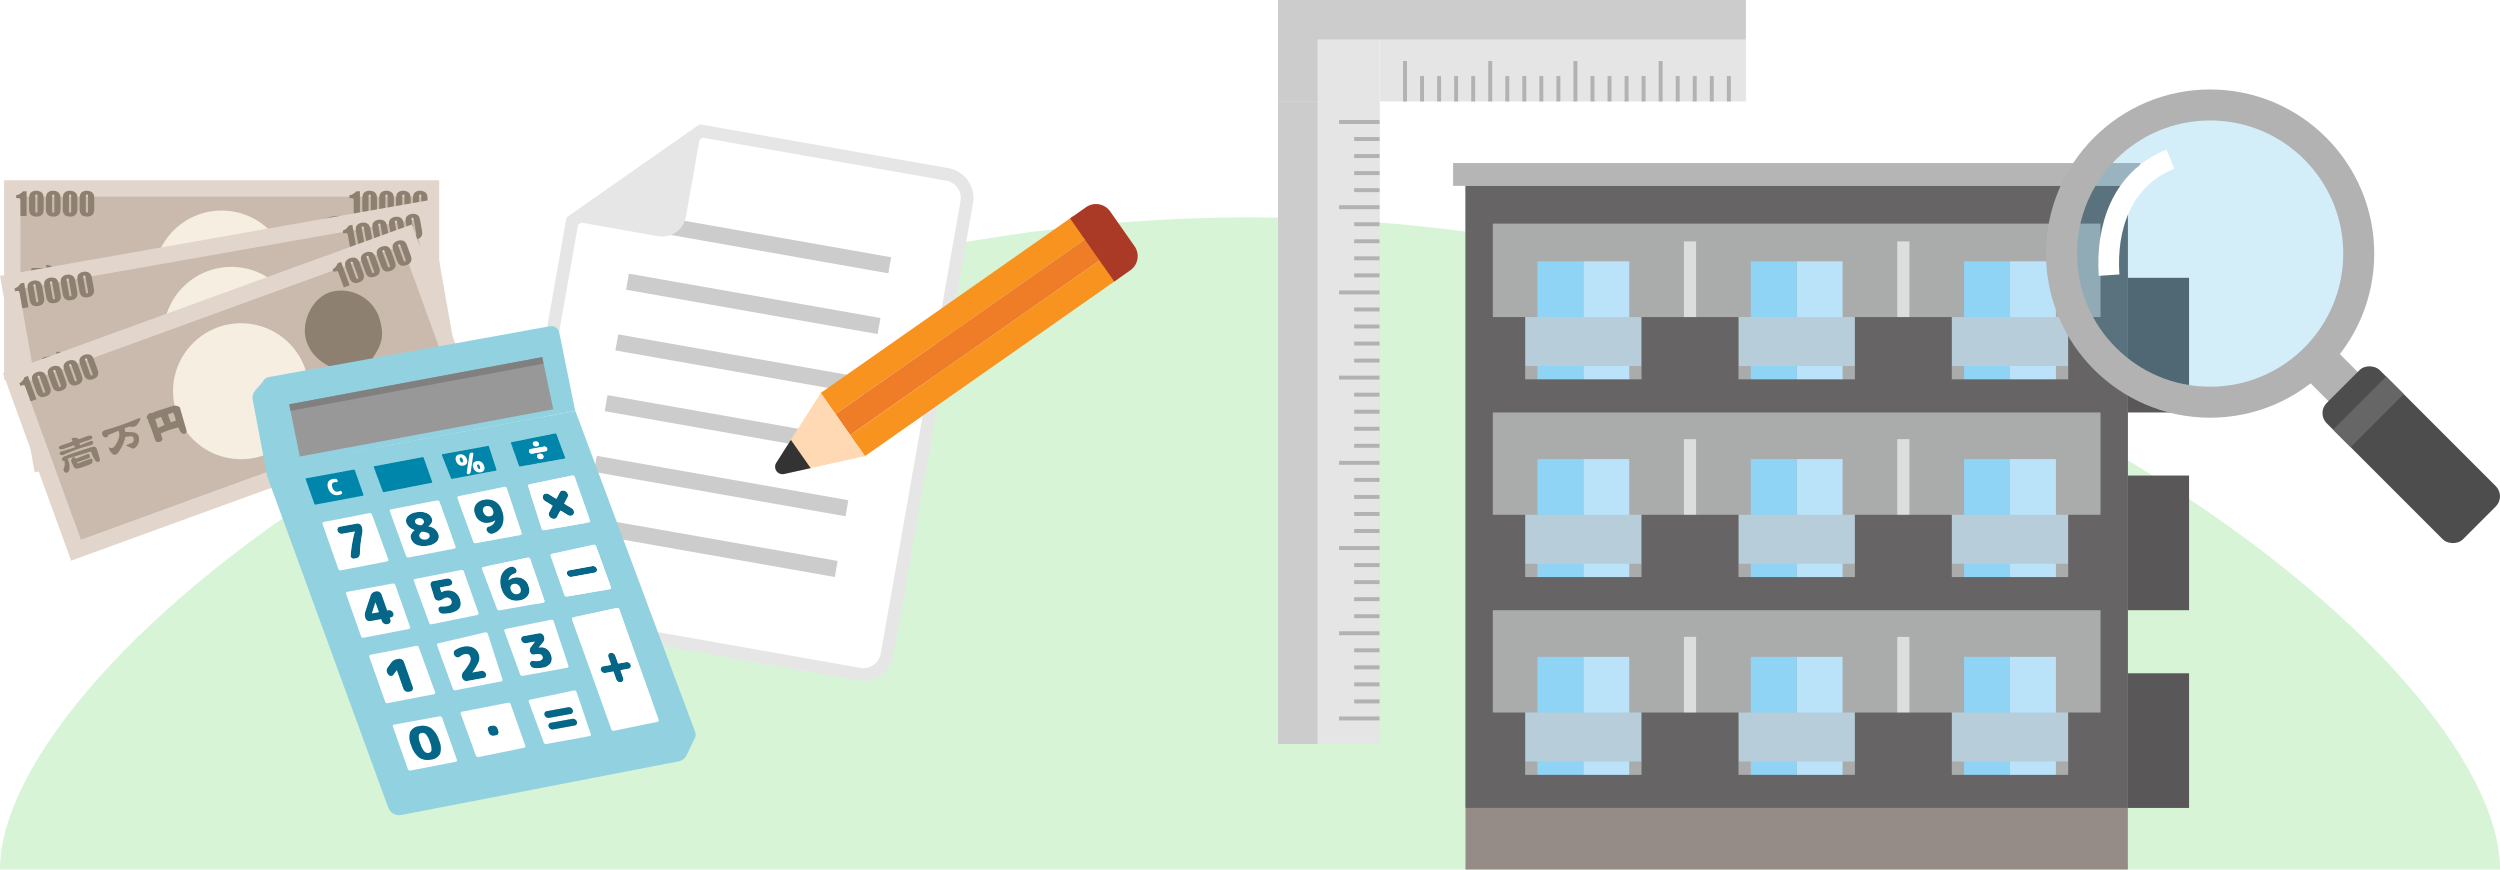 <svg xmlns="http://www.w3.org/2000/svg" xmlns:xlink="http://www.w3.org/1999/xlink" width="460" height="160" viewBox="0 0 460 160"><defs><style>.a{fill:#ffd9b3;}.b{fill:#d7f4d7;}.ah,.c{fill:#fff;}.c{stroke:#e6e6e6;stroke-width:2.334px;}.ab,.c,.x{stroke-miterlimit:10;}.d{opacity:0.2;}.e{fill:#e6e6e6;}.f{fill:#f7931e;}.g{fill:#ef7c26;}.h{clip-path:url(#a);}.i{fill:#333;}.j{fill:#aa3926;}.k{fill:#c9baad;}.l{fill:#e2d6cc;}.m{fill:#f5eee1;}.n{fill:#8e8070;}.o{fill:#aaabab;}.p{fill:#dcdddd;}.q{fill:#bae3f9;}.r{fill:#8fd3f5;}.s{fill:#b7cdda;}.t{fill:#968c87;}.u{fill:#b5b5b6;}.v{fill:#666464;}.w{fill:#595757;}.x{fill:#29abe2;fill-opacity:0.2;stroke:#b2b2b2;stroke-width:5.704px;}.y{fill:#b2b2b2;}.z{fill:#4d4d4d;}.aa{fill:#666;}.ab{fill:none;stroke:#fff;stroke-width:3.802px;}.ac{fill:#e5e5e5;}.ad{fill:#ccc;}.ae{fill:#92d1e0;}.af{fill:#989898;}.ag{fill:gray;}.ai{fill:#0086aa;}.aj{isolation:isolate;}.ak{fill:#066687;}</style><clipPath id="a"><path class="a" d="M142.781,85.239l8.233-12.933,8.136,11.619-14.968,3.313A1.366,1.366,0,0,1,142.781,85.239Z"/></clipPath></defs><title>img_w06_01</title><path class="b" d="M460,160H0C0,121,102.975,40,230,40S460,121,460,160Z"/><path class="c" d="M97.006,113.262l61.072,10.769a4.43,4.43,0,0,0,5.132-3.593l14.674-83.22a4.429,4.429,0,0,0-3.593-5.131L129,24.1l-23.7,16.582L93.413,108.131A4.429,4.429,0,0,0,97.006,113.262Z"/><g class="d"><rect x="139.075" y="21.235" width="3" height="47" transform="translate(72.109 175.406) rotate(-80)"/><rect x="137.104" y="32.411" width="3" height="47" transform="translate(59.474 182.701) rotate(-80)"/><rect x="135.134" y="43.587" width="3" height="47" transform="translate(46.84 189.995) rotate(-80)"/><rect x="133.163" y="54.762" width="3" height="47" transform="translate(34.206 197.289) rotate(-80)"/><rect x="131.192" y="65.938" width="3" height="47" transform="translate(21.571 204.584) rotate(-80)"/><rect x="129.222" y="77.114" width="3" height="47" transform="translate(8.937 211.878) rotate(-80)"/></g><path class="e" d="M126.211,39.86,128.99,24.1,105.318,40.674l15.761,2.779A4.43,4.43,0,0,0,126.211,39.86Z"/><rect class="f" x="173.243" y="29.604" width="4.728" height="56.736" transform="translate(122.371 -119.129) rotate(55)"/><rect class="g" x="175.955" y="33.477" width="4.728" height="56.736" transform="translate(126.7 -119.699) rotate(55)"/><rect class="f" x="178.667" y="37.35" width="4.728" height="56.736" transform="translate(131.029 -120.269) rotate(55)"/><path class="a" d="M142.781,85.239l8.233-12.933,8.136,11.619-14.968,3.313A1.366,1.366,0,0,1,142.781,85.239Z"/><g class="h"><rect class="i" x="139.774" y="81.563" width="7.903" height="8.596" transform="translate(131.621 -81.119) rotate(55)"/></g><path class="j" d="M199.825,40.658h7.822a3.181,3.181,0,0,1,3.181,3.181v3.6a0,0,0,0,1,0,0H196.644a0,0,0,0,1,0,0v-3.6A3.181,3.181,0,0,1,199.825,40.658Z" transform="translate(122.96 -148.108) rotate(55)"/><rect class="k" x="2.257" y="34.67" width="77.054" height="33.679"/><path class="l" d="M77.8,36.176V66.843H3.763V36.176H77.8m3.013-3.012H.751V69.855H80.817V33.164Z"/><circle class="m" cx="40.784" cy="51.246" r="12.506"/><path class="n" d="M53.12,66.82H72.362c-.44-2.147-1.9-9.775-6.765-12.995,2.951-2.108,3.565-3.6,3.718-6.9a7.431,7.431,0,0,0-6.708-7.188c-3.756-.23-7.11,3.45-7.34,6.67s1.514,5.462,3.584,7.3C53.561,57.467,53.427,65.44,53.12,66.82Z"/><path class="n" d="M4.9,35.188V39.76H3.762V37.309a4.475,4.475,0,0,0-.025-.638.24.24,0,0,0-.14-.163,1.442,1.442,0,0,0-.51-.055H2.974V35.92a2.076,2.076,0,0,0,1.257-.732Z"/><path class="n" d="M8.038,36.736v1.525a3.57,3.57,0,0,1-.057.756,1.045,1.045,0,0,1-.234.444,1.027,1.027,0,0,1-.429.3,1.662,1.662,0,0,1-.563.09,2.093,2.093,0,0,1-.68-.095.927.927,0,0,1-.432-.3,1.249,1.249,0,0,1-.229-.422,2.644,2.644,0,0,1-.068-.7v-1.6a3.053,3.053,0,0,1,.109-.944.929.929,0,0,1,.432-.5,1.52,1.52,0,0,1,.784-.19,1.638,1.638,0,0,1,.672.132,1.114,1.114,0,0,1,.443.32,1.048,1.048,0,0,1,.2.427A3.864,3.864,0,0,1,8.038,36.736ZM6.9,36.352a1.688,1.688,0,0,0-.036-.457A.155.155,0,0,0,6.7,35.8a.163.163,0,0,0-.168.1,1.5,1.5,0,0,0-.041.451v2.231a1.678,1.678,0,0,0,.038.48.166.166,0,0,0,.166.082.16.16,0,0,0,.166-.1,1.41,1.41,0,0,0,.04-.432Z"/><path class="n" d="M11.139,36.736v1.525a3.57,3.57,0,0,1-.057.756,1.057,1.057,0,0,1-.234.444,1.024,1.024,0,0,1-.43.3,1.652,1.652,0,0,1-.562.09,2.085,2.085,0,0,1-.68-.095.927.927,0,0,1-.432-.3,1.249,1.249,0,0,1-.229-.422,2.644,2.644,0,0,1-.068-.7v-1.6a3.053,3.053,0,0,1,.109-.944.925.925,0,0,1,.432-.5,1.518,1.518,0,0,1,.784-.19,1.638,1.638,0,0,1,.672.132,1.121,1.121,0,0,1,.443.32,1.061,1.061,0,0,1,.2.427A3.864,3.864,0,0,1,11.139,36.736ZM10,36.352a1.688,1.688,0,0,0-.036-.457A.155.155,0,0,0,9.8,35.8a.163.163,0,0,0-.168.1,1.5,1.5,0,0,0-.041.451v2.231a1.678,1.678,0,0,0,.038.48.165.165,0,0,0,.165.082.161.161,0,0,0,.167-.1,1.444,1.444,0,0,0,.04-.432Z"/><path class="n" d="M14.239,36.736v1.525a3.586,3.586,0,0,1-.056.756,1.057,1.057,0,0,1-.234.444,1.024,1.024,0,0,1-.43.3,1.657,1.657,0,0,1-.562.09,2.085,2.085,0,0,1-.68-.095.927.927,0,0,1-.432-.3,1.249,1.249,0,0,1-.229-.422,2.644,2.644,0,0,1-.068-.7v-1.6a3.053,3.053,0,0,1,.109-.944.925.925,0,0,1,.432-.5,1.518,1.518,0,0,1,.784-.19,1.638,1.638,0,0,1,.672.132,1.121,1.121,0,0,1,.443.32,1.061,1.061,0,0,1,.2.427A3.883,3.883,0,0,1,14.239,36.736ZM13.1,36.352a1.7,1.7,0,0,0-.035-.457A.155.155,0,0,0,12.9,35.8a.163.163,0,0,0-.168.1,1.5,1.5,0,0,0-.041.451v2.231a1.678,1.678,0,0,0,.038.48.165.165,0,0,0,.165.082.161.161,0,0,0,.167-.1,1.451,1.451,0,0,0,.039-.432Z"/><path class="n" d="M17.34,36.736v1.525a3.656,3.656,0,0,1-.056.756,1.048,1.048,0,0,1-.235.444,1.015,1.015,0,0,1-.429.3,1.657,1.657,0,0,1-.562.09,2.1,2.1,0,0,1-.681-.095.937.937,0,0,1-.432-.3,1.264,1.264,0,0,1-.228-.422,2.6,2.6,0,0,1-.068-.7v-1.6a3.053,3.053,0,0,1,.109-.944.925.925,0,0,1,.432-.5,1.517,1.517,0,0,1,.783-.19,1.64,1.64,0,0,1,.673.132,1.121,1.121,0,0,1,.443.32,1.061,1.061,0,0,1,.2.427A3.883,3.883,0,0,1,17.34,36.736ZM16.2,36.352a1.7,1.7,0,0,0-.035-.457A.157.157,0,0,0,16,35.8a.163.163,0,0,0-.168.1,1.464,1.464,0,0,0-.041.451v2.231a1.678,1.678,0,0,0,.038.48.2.2,0,0,0,.332-.014,1.451,1.451,0,0,0,.039-.432Z"/><path class="n" d="M66.227,35.188V39.76H65.086V37.309a4.475,4.475,0,0,0-.025-.638.24.24,0,0,0-.14-.163,1.467,1.467,0,0,0-.51-.055H64.3V35.92a2.076,2.076,0,0,0,1.257-.732Z"/><path class="n" d="M69.362,36.736v1.525a3.57,3.57,0,0,1-.057.756,1.045,1.045,0,0,1-.234.444,1.027,1.027,0,0,1-.429.3,1.661,1.661,0,0,1-.562.09,2.1,2.1,0,0,1-.681-.095.927.927,0,0,1-.432-.3,1.267,1.267,0,0,1-.229-.422,2.644,2.644,0,0,1-.068-.7v-1.6a3.084,3.084,0,0,1,.109-.944.933.933,0,0,1,.432-.5A1.52,1.52,0,0,1,68,35.1a1.638,1.638,0,0,1,.672.132,1.107,1.107,0,0,1,.443.32,1.054,1.054,0,0,1,.2.427A3.864,3.864,0,0,1,69.362,36.736Zm-1.141-.384a1.75,1.75,0,0,0-.035-.457.157.157,0,0,0-.166-.091.164.164,0,0,0-.168.1,1.5,1.5,0,0,0-.041.451v2.231a1.623,1.623,0,0,0,.039.48.163.163,0,0,0,.165.082.16.16,0,0,0,.166-.1,1.405,1.405,0,0,0,.04-.432Z"/><path class="n" d="M72.463,36.736v1.525a3.57,3.57,0,0,1-.057.756,1.045,1.045,0,0,1-.234.444,1.027,1.027,0,0,1-.429.3,1.662,1.662,0,0,1-.563.09,2.093,2.093,0,0,1-.68-.095.927.927,0,0,1-.432-.3,1.249,1.249,0,0,1-.229-.422,2.644,2.644,0,0,1-.068-.7v-1.6a3.053,3.053,0,0,1,.109-.944.929.929,0,0,1,.432-.5,1.52,1.52,0,0,1,.784-.19,1.638,1.638,0,0,1,.672.132,1.114,1.114,0,0,1,.443.32,1.069,1.069,0,0,1,.2.427A3.965,3.965,0,0,1,72.463,36.736Zm-1.141-.384a1.688,1.688,0,0,0-.036-.457.155.155,0,0,0-.165-.091.163.163,0,0,0-.168.1,1.5,1.5,0,0,0-.041.451v2.231a1.678,1.678,0,0,0,.038.48.166.166,0,0,0,.166.082.16.16,0,0,0,.166-.1,1.405,1.405,0,0,0,.04-.432Z"/><path class="n" d="M75.564,36.736v1.525a3.57,3.57,0,0,1-.057.756,1.057,1.057,0,0,1-.234.444,1.024,1.024,0,0,1-.43.3,1.652,1.652,0,0,1-.562.09,2.085,2.085,0,0,1-.68-.095.927.927,0,0,1-.432-.3,1.249,1.249,0,0,1-.229-.422,2.644,2.644,0,0,1-.068-.7v-1.6a3.053,3.053,0,0,1,.109-.944.925.925,0,0,1,.432-.5,1.518,1.518,0,0,1,.784-.19,1.638,1.638,0,0,1,.672.132,1.114,1.114,0,0,1,.443.32,1.067,1.067,0,0,1,.2.427A3.864,3.864,0,0,1,75.564,36.736Zm-1.141-.384a1.688,1.688,0,0,0-.036-.457.155.155,0,0,0-.165-.091.163.163,0,0,0-.168.1,1.5,1.5,0,0,0-.041.451v2.231a1.678,1.678,0,0,0,.038.48.165.165,0,0,0,.165.082.161.161,0,0,0,.167-.1,1.439,1.439,0,0,0,.04-.432Z"/><path class="n" d="M78.664,36.736v1.525a3.586,3.586,0,0,1-.056.756,1.057,1.057,0,0,1-.234.444,1.024,1.024,0,0,1-.43.3,1.657,1.657,0,0,1-.562.09,2.085,2.085,0,0,1-.68-.095.927.927,0,0,1-.432-.3,1.249,1.249,0,0,1-.229-.422,2.644,2.644,0,0,1-.068-.7v-1.6a3.053,3.053,0,0,1,.109-.944.925.925,0,0,1,.432-.5,1.518,1.518,0,0,1,.784-.19,1.638,1.638,0,0,1,.672.132,1.121,1.121,0,0,1,.443.32,1.067,1.067,0,0,1,.2.427A3.883,3.883,0,0,1,78.664,36.736Zm-1.141-.384a1.7,1.7,0,0,0-.035-.457.155.155,0,0,0-.165-.091.163.163,0,0,0-.168.1,1.5,1.5,0,0,0-.041.451v2.231a1.678,1.678,0,0,0,.038.48.165.165,0,0,0,.165.082.162.162,0,0,0,.167-.1,1.451,1.451,0,0,0,.039-.432Z"/><path class="n" d="M22.964,50.274a.366.366,0,0,1-.1-.508,1.068,1.068,0,0,1,.454-.355.619.619,0,0,1,.463-.1c.066.023.123.068.189.091a.678.678,0,0,0,.3.005,7.415,7.415,0,0,1,1.145-.014l2.515.1a1.919,1.919,0,0,1,.428.05,1.865,1.865,0,0,1,.722.483.359.359,0,0,1,.092.114.347.347,0,0,1,.013.154l-.289,4.173a.793.793,0,0,1-.1.4.515.515,0,0,1-.684.1.956.956,0,0,1-.378-.64c-.047-.25-.039-.508-.066-.761a16.85,16.85,0,0,0-3.42-.067l-.027.856a.692.692,0,0,1-.044.264c-.1.212-.376.262-.609.26a.8.8,0,0,1-.471-.116.933.933,0,0,1-.23-.825,31.919,31.919,0,0,0-.017-3.486m1.318.212q0,.85-.07,1.7a8.539,8.539,0,0,0,1.317-.108,13.977,13.977,0,0,0-.085-1.489.163.163,0,0,0-.037-.1.158.158,0,0,0-.124-.028,3.312,3.312,0,0,1-.92.035.09.09,0,0,0-.074.005c-.021.015-.011.059.014.053m2.5-.09q-.012.78,0,1.561c.29.026.581.043.871.052a.125.125,0,0,0,.092-.022.121.121,0,0,0,.027-.067,4.764,4.764,0,0,0,.044-1.493q-.519-.009-1.038,0"/><path class="n" d="M6.384,50.093c-.13-.069-.281-.088-.417-.145a.377.377,0,0,1-.261-.323c.009-.245.335-.316.58-.314l5.111.032a1.1,1.1,0,0,1,.583.112.378.378,0,0,1,.148.514.557.557,0,0,1-.469.145l-5.413-.063"/><path class="n" d="M6.155,51.08a1,1,0,0,1-.49-.121.347.347,0,0,1-.141-.44c.093-.154.309-.162.488-.152.975.054,1.95.136,2.926.119.884-.015,1.767-.111,2.651-.079a.5.5,0,0,1,.369.119.356.356,0,0,1-.144.509,1.051,1.051,0,0,1-.6.069,29.35,29.35,0,0,0-5.177-.023"/><path class="n" d="M5.833,52.144a.283.283,0,0,1-.309-.3.457.457,0,0,1,.292-.37A1.31,1.31,0,0,1,6.3,51.4c1.72-.053,3.441.031,5.16.114a.953.953,0,0,1,.482.11c.28.182.288.582.264.915l-.1,1.481a.638.638,0,0,1-.086.332.433.433,0,0,1-.628-.008,1.142,1.142,0,0,1-.262-.65,6.1,6.1,0,0,1-.075-1.466l-4.541-.238a3.089,3.089,0,0,1-.238,1.8,1.1,1.1,0,0,1-.394.5.491.491,0,0,1-.6-.04.751.751,0,0,1-.143-.511.363.363,0,0,1,.017-.154.447.447,0,0,1,.135-.146,2.129,2.129,0,0,0,.561-1.262"/><path class="n" d="M7.02,52.469a9.91,9.91,0,0,0,.064,1.181.859.859,0,0,0,.167.489.872.872,0,0,0,.592.212,14.945,14.945,0,0,0,2.259.03.773.773,0,0,0,.44-.122.793.793,0,0,0,.22-.525c.013-.085.019-.188-.048-.241a.25.25,0,0,0-.148-.037q-1.178-.039-2.358.016a.375.375,0,0,1-.237-.042c-.066-.049-.082-.168-.009-.2l2.266.017c.115,0,.251-.01.307-.109a.513.513,0,0,0,.029-.225.7.7,0,0,0,.014-.273c-.051-.155-.257-.179-.42-.174L7.9,52.518a.273.273,0,0,0-.129-.371.446.446,0,0,0-.422.054,1.317,1.317,0,0,0-.306.321l.082.089"/><path class="n" d="M8.5,48.75l.036,1.915a3.054,3.054,0,0,0,.968-.039,10.328,10.328,0,0,0,.117-1.314.357.357,0,0,0-.032-.2.329.329,0,0,0-.119-.106,1.9,1.9,0,0,0-.846-.273c-.05,0-.119.014-.113.064"/><path class="n" d="M15.045,50.42a.426.426,0,0,1-.59.3.746.746,0,0,1-.392-.627.655.655,0,0,1,.081-.425c.173-.261.547-.265.859-.243a52.183,52.183,0,0,0,6.389.055.256.256,0,0,1,.23.064c.07.095-.019.224-.1.308a3.511,3.511,0,0,1-.748.625,1.179,1.179,0,0,1-.94.129c-.2-.068-.372-.208-.577-.258a1.407,1.407,0,0,0-.311-.028c-1.313-.018-2.7.124-4.01.134"/><path class="n" d="M17.09,50.236a1.741,1.741,0,0,1-.285,1.269,4.742,4.742,0,0,1-.9.973,1.717,1.717,0,0,1-.749.452.605.605,0,0,1-.715-.365,1.305,1.305,0,0,0,.034,1.058,1.049,1.049,0,0,0,.4.631c.348.2.771-.056,1.083-.3a8.119,8.119,0,0,0,1.678-1.669,3.367,3.367,0,0,0,.655-2.232"/><path class="n" d="M17.86,50.89c.489.168.972.356,1.445.565a1.6,1.6,0,0,1,.823.619,1.169,1.169,0,0,1,.094.713,1.994,1.994,0,0,1-1.369,1.59.576.576,0,0,1-.263.029.676.676,0,0,1-.335-.226l-.806-.83,1.147-.045a.74.74,0,0,0,.3-.057.667.667,0,0,0,.281-.4.644.644,0,0,0,0-.568.661.661,0,0,0-.4-.224,8.153,8.153,0,0,0-1.326-.238"/><rect class="k" x="4.084" y="45.031" width="77.054" height="33.679" transform="translate(-10.096 8.339) rotate(-10)"/><path class="l" d="M76.406,40.342l5.326,30.2L8.815,83.4,3.49,53.2,76.406,40.342m2.444-3.49L0,50.755,6.371,86.889l78.85-13.9L78.85,36.852Z"/><circle class="m" cx="42.565" cy="61.612" r="12.506"/><path class="n" d="M57.418,74.806l18.95-3.341c-.807-2.038-3.566-9.3-8.919-11.623,2.541-2.588,2.885-4.167,2.464-7.44a7.432,7.432,0,0,0-7.855-5.913c-3.739.426-6.4,4.632-6.07,7.843s2.439,5.116,4.8,6.569C56.228,65.519,57.48,73.394,57.418,74.806Z"/><path class="n" d="M4.441,52.028l.794,4.5-1.124.2-.426-2.414a4.271,4.271,0,0,0-.135-.624.241.241,0,0,0-.166-.136,1.442,1.442,0,0,0-.512.034l-.111.02-.093-.525a2.078,2.078,0,0,0,1.111-.939Z"/><path class="n" d="M7.8,53.008l.264,1.5a3.537,3.537,0,0,1,.076.756,1.049,1.049,0,0,1-.153.477,1.022,1.022,0,0,1-.372.367,1.659,1.659,0,0,1-.538.186,2.063,2.063,0,0,1-.686.025.936.936,0,0,1-.477-.215,1.269,1.269,0,0,1-.3-.376,2.659,2.659,0,0,1-.189-.683l-.277-1.571a3.068,3.068,0,0,1-.057-.948.935.935,0,0,1,.339-.57,1.516,1.516,0,0,1,.739-.322,1.631,1.631,0,0,1,.684.012,1.132,1.132,0,0,1,.493.239,1.067,1.067,0,0,1,.27.385A3.862,3.862,0,0,1,7.8,53.008Zm-1.191-.181a1.7,1.7,0,0,0-.114-.443.155.155,0,0,0-.178-.061.164.164,0,0,0-.149.125A1.473,1.473,0,0,0,6.2,52.9l.388,2.2a1.684,1.684,0,0,0,.12.466.164.164,0,0,0,.177.052.162.162,0,0,0,.148-.124A1.422,1.422,0,0,0,7,55.058Z"/><path class="n" d="M10.85,52.469l.265,1.5a3.6,3.6,0,0,1,.076.755,1.047,1.047,0,0,1-.154.477,1,1,0,0,1-.371.367,1.668,1.668,0,0,1-.538.187,2.124,2.124,0,0,1-.687.025.937.937,0,0,1-.476-.216,1.257,1.257,0,0,1-.3-.376,2.649,2.649,0,0,1-.189-.682L8.2,52.936a3.062,3.062,0,0,1-.057-.947.933.933,0,0,1,.338-.571A1.534,1.534,0,0,1,9.22,51.1a1.651,1.651,0,0,1,.685.013,1.121,1.121,0,0,1,.492.238,1.061,1.061,0,0,1,.271.386A3.943,3.943,0,0,1,10.85,52.469Zm-1.19-.18a1.692,1.692,0,0,0-.114-.443.156.156,0,0,0-.178-.062.165.165,0,0,0-.149.125,1.472,1.472,0,0,0,.038.451l.387,2.2a1.657,1.657,0,0,0,.121.466.2.2,0,0,0,.325-.071,1.467,1.467,0,0,0-.037-.432Z"/><path class="n" d="M13.9,51.931l.265,1.5a3.681,3.681,0,0,1,.076.756,1.05,1.05,0,0,1-.154.477,1.02,1.02,0,0,1-.371.367,1.668,1.668,0,0,1-.538.186,2.069,2.069,0,0,1-.687.025.929.929,0,0,1-.476-.215,1.269,1.269,0,0,1-.3-.376,2.647,2.647,0,0,1-.189-.683L11.254,52.4a3.067,3.067,0,0,1-.057-.948.934.934,0,0,1,.338-.57,1.524,1.524,0,0,1,.739-.322,1.635,1.635,0,0,1,.685.012,1.122,1.122,0,0,1,.492.239,1.043,1.043,0,0,1,.27.385A3.862,3.862,0,0,1,13.9,51.931Zm-1.19-.18a1.7,1.7,0,0,0-.114-.444.156.156,0,0,0-.179-.061.162.162,0,0,0-.148.125,1.472,1.472,0,0,0,.038.451l.387,2.2a1.632,1.632,0,0,0,.121.466.163.163,0,0,0,.177.052.161.161,0,0,0,.147-.124,1.422,1.422,0,0,0-.036-.432Z"/><path class="n" d="M16.958,51.392l.265,1.5a3.667,3.667,0,0,1,.076.755,1.05,1.05,0,0,1-.154.478,1.009,1.009,0,0,1-.371.366,1.645,1.645,0,0,1-.538.187,2.124,2.124,0,0,1-.687.025.937.937,0,0,1-.477-.216,1.253,1.253,0,0,1-.3-.376,2.608,2.608,0,0,1-.189-.682l-.277-1.571a3.07,3.07,0,0,1-.057-.948.928.928,0,0,1,.338-.57,1.53,1.53,0,0,1,.739-.323,1.651,1.651,0,0,1,.685.013,1.121,1.121,0,0,1,.492.238,1.07,1.07,0,0,1,.27.386A3.868,3.868,0,0,1,16.958,51.392Zm-1.19-.18a1.781,1.781,0,0,0-.114-.443.157.157,0,0,0-.179-.062.166.166,0,0,0-.149.125,1.542,1.542,0,0,0,.038.451l.388,2.2a1.621,1.621,0,0,0,.121.466.2.2,0,0,0,.324-.071,1.42,1.42,0,0,0-.036-.432Z"/><path class="n" d="M64.833,41.379l.794,4.5-1.123.2-.426-2.414a4.211,4.211,0,0,0-.136-.624.237.237,0,0,0-.166-.136,1.461,1.461,0,0,0-.511.034l-.112.02-.092-.525a2.075,2.075,0,0,0,1.11-.939Z"/><path class="n" d="M68.189,42.359l.265,1.5a3.667,3.667,0,0,1,.076.755,1.05,1.05,0,0,1-.154.477,1.02,1.02,0,0,1-.371.367,1.668,1.668,0,0,1-.538.186,2.069,2.069,0,0,1-.687.025.928.928,0,0,1-.477-.215,1.282,1.282,0,0,1-.3-.376,2.647,2.647,0,0,1-.189-.683l-.277-1.571a3.067,3.067,0,0,1-.057-.948.934.934,0,0,1,.338-.57,1.529,1.529,0,0,1,.739-.322,1.635,1.635,0,0,1,.685.012,1.122,1.122,0,0,1,.492.239,1.05,1.05,0,0,1,.27.386A3.848,3.848,0,0,1,68.189,42.359ZM67,42.179a1.679,1.679,0,0,0-.114-.443.155.155,0,0,0-.179-.062.162.162,0,0,0-.148.125,1.493,1.493,0,0,0,.037.451l.388,2.2a1.632,1.632,0,0,0,.121.466.2.2,0,0,0,.324-.071,1.426,1.426,0,0,0-.036-.433Z"/><path class="n" d="M71.243,41.82l.265,1.5a3.667,3.667,0,0,1,.076.755,1.05,1.05,0,0,1-.154.478,1.009,1.009,0,0,1-.371.366,1.645,1.645,0,0,1-.538.187,2.1,2.1,0,0,1-.687.025.937.937,0,0,1-.477-.216,1.253,1.253,0,0,1-.3-.376,2.569,2.569,0,0,1-.189-.682l-.277-1.571a3.07,3.07,0,0,1-.057-.948.928.928,0,0,1,.338-.57,1.53,1.53,0,0,1,.739-.323,1.651,1.651,0,0,1,.685.013,1.117,1.117,0,0,1,.492.239,1.058,1.058,0,0,1,.27.385A3.868,3.868,0,0,1,71.243,41.82Zm-1.19-.18a1.781,1.781,0,0,0-.114-.443.157.157,0,0,0-.179-.061.164.164,0,0,0-.149.125,1.536,1.536,0,0,0,.038.45l.388,2.2a1.643,1.643,0,0,0,.121.466.164.164,0,0,0,.177.052.161.161,0,0,0,.147-.124,1.42,1.42,0,0,0-.036-.432Z"/><path class="n" d="M74.3,41.282l.265,1.5a3.58,3.58,0,0,1,.075.755,1.049,1.049,0,0,1-.153.477,1.015,1.015,0,0,1-.372.367,1.636,1.636,0,0,1-.538.186,2.063,2.063,0,0,1-.686.025.928.928,0,0,1-.477-.215,1.269,1.269,0,0,1-.3-.376,2.649,2.649,0,0,1-.189-.682l-.277-1.572a3.067,3.067,0,0,1-.057-.948.935.935,0,0,1,.339-.57,1.529,1.529,0,0,1,.739-.322,1.647,1.647,0,0,1,.684.012,1.132,1.132,0,0,1,.493.239,1.062,1.062,0,0,1,.27.386A3.848,3.848,0,0,1,74.3,41.282Zm-1.191-.18a1.692,1.692,0,0,0-.114-.443.154.154,0,0,0-.178-.062.164.164,0,0,0-.149.125,1.506,1.506,0,0,0,.038.451l.387,2.2a1.708,1.708,0,0,0,.121.466.2.2,0,0,0,.325-.071,1.426,1.426,0,0,0-.036-.433Z"/><path class="n" d="M77.35,40.743l.265,1.5a3.6,3.6,0,0,1,.076.755,1.05,1.05,0,0,1-.154.478,1,1,0,0,1-.371.366,1.645,1.645,0,0,1-.538.187,2.1,2.1,0,0,1-.687.025.937.937,0,0,1-.476-.216,1.257,1.257,0,0,1-.3-.376,2.636,2.636,0,0,1-.189-.682L74.7,41.211a3.07,3.07,0,0,1-.057-.948.928.928,0,0,1,.339-.57,1.526,1.526,0,0,1,.738-.323,1.651,1.651,0,0,1,.685.013,1.111,1.111,0,0,1,.492.239,1.049,1.049,0,0,1,.271.385A3.964,3.964,0,0,1,77.35,40.743Zm-1.19-.18a1.7,1.7,0,0,0-.114-.443.156.156,0,0,0-.178-.061.162.162,0,0,0-.149.125,1.466,1.466,0,0,0,.038.45l.387,2.2a1.72,1.72,0,0,0,.121.466.166.166,0,0,0,.177.052.162.162,0,0,0,.148-.124,1.433,1.433,0,0,0-.037-.432Z"/><path class="n" d="M24.848,63.748a.364.364,0,0,1-.191-.482,1.055,1.055,0,0,1,.385-.428.613.613,0,0,1,.439-.178c.069.011.132.045.2.056a.669.669,0,0,0,.3-.046,7.393,7.393,0,0,1,1.125-.214l2.494-.339a1.828,1.828,0,0,1,.43-.025,1.848,1.848,0,0,1,.8.35.341.341,0,0,1,.11.1.348.348,0,0,1,.04.149l.44,4.16a.808.808,0,0,1-.028.415.515.515,0,0,1-.657.213.948.948,0,0,1-.483-.564c-.091-.238-.127-.493-.2-.738a16.872,16.872,0,0,0-3.38.528l.121.848a.667.667,0,0,1,0,.267c-.06.226-.324.324-.555.362a.794.794,0,0,1-.483-.033c-.268-.132-.333-.476-.37-.772a32.142,32.142,0,0,0-.622-3.43m1.334-.02q.144.838.227,1.685a8.4,8.4,0,0,0,1.278-.335,13.891,13.891,0,0,0-.342-1.451.169.169,0,0,0-.055-.1.159.159,0,0,0-.127-.005,3.3,3.3,0,0,1-.9.194.091.091,0,0,0-.073.017c-.018.019,0,.061.023.051m2.443-.523q.123.771.268,1.538.435-.038.867-.1a.125.125,0,0,0,.086-.038.129.129,0,0,0,.016-.07,4.836,4.836,0,0,0-.216-1.478q-.513.081-1.023.18"/><path class="n" d="M8.488,66.449c-.141-.045-.292-.038-.436-.07a.376.376,0,0,1-.313-.273c-.034-.242.275-.369.516-.41l5.039-.856a1.108,1.108,0,0,1,.594.009.38.38,0,0,1,.235.481.557.557,0,0,1-.437.224l-5.342.878"/><path class="n" d="M8.434,67.461a1.019,1.019,0,0,1-.5-.034.346.346,0,0,1-.215-.409c.065-.167.275-.213.454-.235.969-.115,1.944-.2,2.9-.39.868-.169,1.721-.417,2.6-.538a.5.5,0,0,1,.384.053.355.355,0,0,1-.053.526,1.049,1.049,0,0,1-.574.171,29.436,29.436,0,0,0-5.1.876"/><path class="n" d="M8.3,68.565a.283.283,0,0,1-.356-.24.457.457,0,0,1,.223-.415,1.306,1.306,0,0,1,.466-.162c1.685-.35,3.395-.567,5.1-.784a.959.959,0,0,1,.494.025c.307.131.384.524.419.856l.156,1.476a.638.638,0,0,1-.027.342.433.433,0,0,1-.62.1,1.147,1.147,0,0,1-.371-.595,6.119,6.119,0,0,1-.328-1.43l-4.513.554a3.087,3.087,0,0,1,.078,1.815,1.111,1.111,0,0,1-.3.562.493.493,0,0,1-.6.064.756.756,0,0,1-.23-.478.37.37,0,0,1-.009-.155A.438.438,0,0,1,8,69.933a2.121,2.121,0,0,0,.333-1.339"/><path class="n" d="M9.526,68.679A10.129,10.129,0,0,0,9.8,69.831a.853.853,0,0,0,.249.452.873.873,0,0,0,.62.107,15.023,15.023,0,0,0,2.23-.364.768.768,0,0,0,.412-.2.8.8,0,0,0,.126-.556c0-.086-.014-.188-.09-.228a.242.242,0,0,0-.151-.011q-1.168.167-2.32.425a.368.368,0,0,1-.241,0c-.073-.035-.11-.15-.044-.2l2.235-.376c.112-.019.245-.053.283-.161a.531.531,0,0,0-.011-.227.7.7,0,0,0-.034-.271c-.077-.143-.284-.131-.444-.1l-2.21.449a.272.272,0,0,0-.192-.343.443.443,0,0,0-.406.127,1.3,1.3,0,0,0-.246.368l.1.073"/><path class="n" d="M10.335,64.76l.368,1.879a3.05,3.05,0,0,0,.947-.207,10.509,10.509,0,0,0-.113-1.313.365.365,0,0,0-.065-.187.336.336,0,0,0-.136-.084,1.89,1.89,0,0,0-.881-.121c-.049,0-.114.034-.1.082"/><path class="n" d="M17.074,65.268a.425.425,0,0,1-.529.4.746.746,0,0,1-.5-.55.659.659,0,0,1,.006-.432c.125-.287.492-.356.8-.389a51.853,51.853,0,0,0,6.3-1.055.26.26,0,0,1,.238.023c.085.082.021.225-.047.322a3.517,3.517,0,0,1-.628.745,1.18,1.18,0,0,1-.9.29c-.208-.032-.4-.14-.613-.154a1.4,1.4,0,0,0-.31.027c-1.3.21-2.635.59-3.926.828"/><path class="n" d="M19.055,64.731A1.737,1.737,0,0,1,19,66.03a4.748,4.748,0,0,1-.723,1.115,1.71,1.71,0,0,1-.659.576.608.608,0,0,1-.768-.235,1.311,1.311,0,0,0,.218,1.036,1.046,1.046,0,0,0,.5.552c.376.132.749-.189,1.013-.488a8.155,8.155,0,0,0,1.363-1.936,3.373,3.373,0,0,0,.257-2.311"/><path class="n" d="M19.928,65.241q.766.122,1.521.306a1.592,1.592,0,0,1,.918.467,1.17,1.17,0,0,1,.216.686,1.99,1.99,0,0,1-1.072,1.8.563.563,0,0,1-.254.075.667.667,0,0,1-.369-.165l-.937-.676,1.12-.245a.717.717,0,0,0,.29-.108.67.67,0,0,0,.207-.439.639.639,0,0,0-.093-.56.669.669,0,0,0-.435-.151,8.187,8.187,0,0,0-1.347,0"/><rect class="k" x="5.911" y="55.392" width="77.054" height="33.679" transform="translate(-22.025 19.555) rotate(-20)"/><path class="l" d="M73.981,45.161,84.47,73.979,14.894,99.3,4.405,70.485,73.981,45.161m1.8-3.861L.544,68.685l12.549,34.478L88.331,75.779,75.782,41.3Z"/><circle class="m" cx="44.348" cy="71.985" r="12.506"/><path class="n" d="M61.266,82.4l18.082-6.581c-1.148-1.866-5.126-8.536-10.8-9.9,2.053-2.99,2.118-4.605,1.135-7.755a7.431,7.431,0,0,0-8.762-4.459c-3.609,1.068-5.5,5.673-4.617,8.778s3.291,4.615,5.866,5.636C58.482,73.46,61.083,81,61.266,82.4Z"/><path class="n" d="M5.138,69.167l1.564,4.3-1.072.391-.838-2.3a4.311,4.311,0,0,0-.242-.591.24.24,0,0,0-.187-.105,1.461,1.461,0,0,0-.5.123l-.106.038-.183-.5A2.073,2.073,0,0,0,4.507,69.4Z"/><path class="n" d="M8.614,69.549l.521,1.433a3.6,3.6,0,0,1,.206.73,1.035,1.035,0,0,1-.069.5,1.006,1.006,0,0,1-.3.426,1.65,1.65,0,0,1-.5.277,2.114,2.114,0,0,1-.672.144.94.94,0,0,1-.507-.13,1.276,1.276,0,0,1-.359-.318,2.651,2.651,0,0,1-.3-.639l-.546-1.5a3.064,3.064,0,0,1-.22-.923.934.934,0,0,1,.234-.62,1.516,1.516,0,0,1,.672-.446,1.648,1.648,0,0,1,.676-.107,1.132,1.132,0,0,1,.527.15,1.059,1.059,0,0,1,.333.333A3.948,3.948,0,0,1,8.614,69.549Zm-1.2.029a1.7,1.7,0,0,0-.189-.416.155.155,0,0,0-.187-.03.163.163,0,0,0-.124.149,1.477,1.477,0,0,0,.115.437l.763,2.1a1.7,1.7,0,0,0,.2.438.165.165,0,0,0,.184.02.161.161,0,0,0,.123-.147,1.436,1.436,0,0,0-.11-.419Z"/><path class="n" d="M11.527,68.488l.522,1.433a3.687,3.687,0,0,1,.206.731,1.051,1.051,0,0,1-.069.5,1,1,0,0,1-.3.425,1.629,1.629,0,0,1-.5.277,2.065,2.065,0,0,1-.672.144.93.93,0,0,1-.507-.129,1.25,1.25,0,0,1-.359-.319,2.613,2.613,0,0,1-.3-.639L9,69.409a3.075,3.075,0,0,1-.22-.924.929.929,0,0,1,.234-.62,1.524,1.524,0,0,1,.672-.446,1.644,1.644,0,0,1,.676-.106,1.124,1.124,0,0,1,.526.149,1.038,1.038,0,0,1,.333.333A3.869,3.869,0,0,1,11.527,68.488Zm-1.2.03a1.712,1.712,0,0,0-.189-.417.158.158,0,0,0-.187-.03.166.166,0,0,0-.125.149,1.521,1.521,0,0,0,.116.438l.763,2.1a1.661,1.661,0,0,0,.2.438.2.2,0,0,0,.307-.126,1.42,1.42,0,0,0-.111-.42Z"/><path class="n" d="M14.441,67.428l.522,1.433a3.664,3.664,0,0,1,.206.73,1.062,1.062,0,0,1-.069.5,1.006,1.006,0,0,1-.3.426,1.65,1.65,0,0,1-.5.277,2.119,2.119,0,0,1-.672.144.935.935,0,0,1-.507-.13,1.262,1.262,0,0,1-.359-.318,2.651,2.651,0,0,1-.3-.639l-.546-1.5a3.064,3.064,0,0,1-.22-.923.926.926,0,0,1,.234-.621,1.523,1.523,0,0,1,.672-.445,1.629,1.629,0,0,1,.676-.107,1.124,1.124,0,0,1,.526.15,1.056,1.056,0,0,1,.333.332A3.852,3.852,0,0,1,14.441,67.428Zm-1.2.029a1.647,1.647,0,0,0-.19-.416.154.154,0,0,0-.186-.03.163.163,0,0,0-.125.149,1.491,1.491,0,0,0,.116.437l.763,2.1a1.7,1.7,0,0,0,.2.438.164.164,0,0,0,.183.02.161.161,0,0,0,.124-.147,1.427,1.427,0,0,0-.111-.42Z"/><path class="n" d="M17.355,66.367l.522,1.433a3.582,3.582,0,0,1,.205.731,1.05,1.05,0,0,1-.068.5,1.018,1.018,0,0,1-.3.425,1.662,1.662,0,0,1-.5.277,2.092,2.092,0,0,1-.672.144.934.934,0,0,1-.507-.129,1.254,1.254,0,0,1-.36-.319,2.618,2.618,0,0,1-.3-.639l-.546-1.5a3.075,3.075,0,0,1-.22-.924.924.924,0,0,1,.234-.62,1.527,1.527,0,0,1,.671-.446,1.651,1.651,0,0,1,.677-.106,1.112,1.112,0,0,1,.526.149,1.059,1.059,0,0,1,.333.333A3.835,3.835,0,0,1,17.355,66.367Zm-1.2.03a1.74,1.74,0,0,0-.19-.417.157.157,0,0,0-.186-.03.164.164,0,0,0-.125.149,1.494,1.494,0,0,0,.116.438l.763,2.1a1.626,1.626,0,0,0,.2.438.2.2,0,0,0,.307-.127,1.416,1.416,0,0,0-.111-.419Z"/><path class="n" d="M62.764,48.193l1.564,4.3-1.072.39-.838-2.3a4.123,4.123,0,0,0-.243-.591.237.237,0,0,0-.187-.1,1.463,1.463,0,0,0-.5.123l-.107.038-.182-.5a2.073,2.073,0,0,0,.931-1.117Z"/><path class="n" d="M66.239,48.575l.522,1.433a3.664,3.664,0,0,1,.206.73,1.062,1.062,0,0,1-.069.5,1.006,1.006,0,0,1-.3.426,1.65,1.65,0,0,1-.5.277,2.119,2.119,0,0,1-.672.144.937.937,0,0,1-.507-.13,1.262,1.262,0,0,1-.359-.318A2.651,2.651,0,0,1,64.256,51l-.546-1.5a3.064,3.064,0,0,1-.22-.923.928.928,0,0,1,.234-.621,1.523,1.523,0,0,1,.672-.445,1.646,1.646,0,0,1,.676-.107,1.124,1.124,0,0,1,.526.15,1.056,1.056,0,0,1,.333.332A3.852,3.852,0,0,1,66.239,48.575Zm-1.2.029a1.7,1.7,0,0,0-.189-.416.156.156,0,0,0-.187-.03.163.163,0,0,0-.125.149,1.491,1.491,0,0,0,.116.437l.763,2.1a1.7,1.7,0,0,0,.2.438.164.164,0,0,0,.183.02.161.161,0,0,0,.124-.147,1.416,1.416,0,0,0-.111-.419Z"/><path class="n" d="M69.153,47.514l.522,1.433a3.669,3.669,0,0,1,.206.731,1.063,1.063,0,0,1-.069.5,1.009,1.009,0,0,1-.3.425,1.662,1.662,0,0,1-.5.277,2.092,2.092,0,0,1-.672.144.937.937,0,0,1-.507-.129,1.25,1.25,0,0,1-.359-.319,2.576,2.576,0,0,1-.3-.639l-.546-1.5a3.075,3.075,0,0,1-.22-.924.924.924,0,0,1,.234-.62,1.527,1.527,0,0,1,.671-.446,1.651,1.651,0,0,1,.677-.106,1.112,1.112,0,0,1,.526.149,1.048,1.048,0,0,1,.333.333A3.835,3.835,0,0,1,69.153,47.514Zm-1.2.03a1.661,1.661,0,0,0-.19-.417.157.157,0,0,0-.186-.03.164.164,0,0,0-.125.149,1.529,1.529,0,0,0,.116.438l.763,2.1a1.626,1.626,0,0,0,.2.438.2.2,0,0,0,.307-.127,1.416,1.416,0,0,0-.111-.419Z"/><path class="n" d="M72.067,46.454l.522,1.433a3.577,3.577,0,0,1,.2.73,1.048,1.048,0,0,1-.068.5,1.015,1.015,0,0,1-.3.426,1.684,1.684,0,0,1-.5.277,2.119,2.119,0,0,1-.672.144.935.935,0,0,1-.507-.13,1.267,1.267,0,0,1-.36-.318,2.649,2.649,0,0,1-.3-.64l-.546-1.5a3.034,3.034,0,0,1-.22-.923.926.926,0,0,1,.234-.621,1.525,1.525,0,0,1,.671-.445,1.636,1.636,0,0,1,.677-.107,1.124,1.124,0,0,1,.526.15,1.066,1.066,0,0,1,.333.332A3.852,3.852,0,0,1,72.067,46.454Zm-1.2.029a1.762,1.762,0,0,0-.19-.417.155.155,0,0,0-.186-.029.163.163,0,0,0-.125.149,1.491,1.491,0,0,0,.116.437l.763,2.1a1.662,1.662,0,0,0,.2.438.164.164,0,0,0,.183.02.161.161,0,0,0,.124-.147,1.427,1.427,0,0,0-.111-.42Z"/><path class="n" d="M74.981,45.393l.522,1.433a3.582,3.582,0,0,1,.2.731,1.044,1.044,0,0,1-.068.5,1.015,1.015,0,0,1-.3.426,1.662,1.662,0,0,1-.5.277,2.092,2.092,0,0,1-.672.144.926.926,0,0,1-.507-.13,1.252,1.252,0,0,1-.36-.318,2.637,2.637,0,0,1-.3-.639l-.546-1.5a3.084,3.084,0,0,1-.221-.924.93.93,0,0,1,.235-.62,1.527,1.527,0,0,1,.671-.446,1.632,1.632,0,0,1,.677-.106,1.116,1.116,0,0,1,.526.149,1.059,1.059,0,0,1,.333.333A3.908,3.908,0,0,1,74.981,45.393Zm-1.2.029a1.7,1.7,0,0,0-.189-.416.155.155,0,0,0-.186-.03.163.163,0,0,0-.125.149,1.491,1.491,0,0,0,.116.437l.763,2.1a1.644,1.644,0,0,0,.2.438.163.163,0,0,0,.183.021.161.161,0,0,0,.124-.148,1.416,1.416,0,0,0-.111-.419Z"/><path class="n" d="M27.27,77.165A.365.365,0,0,1,27,76.724a1.053,1.053,0,0,1,.3-.488.613.613,0,0,1,.4-.252c.07,0,.138.021.208.02a.677.677,0,0,0,.285-.1A7.407,7.407,0,0,1,29.27,75.5l2.4-.768a1.914,1.914,0,0,1,.42-.1,1.867,1.867,0,0,1,.843.207.343.343,0,0,1,.126.076.332.332,0,0,1,.064.14l1.157,4.02a.815.815,0,0,1,.043.413.514.514,0,0,1-.609.325.951.951,0,0,1-.574-.472c-.131-.219-.21-.464-.322-.693a16.873,16.873,0,0,0-3.237,1.107l.267.814a.663.663,0,0,1,.048.263c-.019.233-.262.375-.483.452a.8.8,0,0,1-.482.052c-.286-.083-.41-.411-.5-.7a31.951,31.951,0,0,0-1.208-3.27m1.311-.251c.191.533.363,1.074.515,1.619a8.4,8.4,0,0,0,1.2-.551,14.159,14.159,0,0,0-.589-1.37.124.124,0,0,0-.2-.069,3.317,3.317,0,0,1-.852.348.093.093,0,0,0-.069.029c-.014.022.01.06.032.046m2.315-.939q.255.738.531,1.468.421-.113.836-.249a.123.123,0,0,0,.079-.052.126.126,0,0,0,0-.072,4.772,4.772,0,0,0-.47-1.418c-.327.112-.652.231-.976.354"/><path class="n" d="M11.628,82.666c-.146-.02-.294.014-.441.007a.379.379,0,0,1-.356-.214c-.076-.233.207-.412.438-.494l4.813-1.718a1.1,1.1,0,0,1,.587-.094.38.38,0,0,1,.315.433c-.05.162-.231.239-.392.3l-5.108,1.792"/><path class="n" d="M11.751,83.672a1.02,1.02,0,0,1-.5.054.346.346,0,0,1-.283-.366c.035-.175.234-.257.406-.309.935-.282,1.879-.539,2.791-.889.825-.316,1.622-.709,2.464-.981a.506.506,0,0,1,.387-.014.356.356,0,0,1,.039.528,1.046,1.046,0,0,1-.536.267,29.4,29.4,0,0,0-4.872,1.75"/><path class="n" d="M11.811,84.782a.283.283,0,0,1-.392-.174.46.46,0,0,1,.148-.448A1.3,1.3,0,0,1,12,83.92c1.6-.637,3.245-1.148,4.888-1.658a.957.957,0,0,1,.491-.061c.325.076.469.449.561.77l.41,1.427a.635.635,0,0,1,.033.341.433.433,0,0,1-.593.207,1.142,1.142,0,0,1-.468-.521,6.134,6.134,0,0,1-.572-1.352L12.4,84.4a3.078,3.078,0,0,1,.392,1.774,1.1,1.1,0,0,1-.2.606.493.493,0,0,1-.575.167.759.759,0,0,1-.309-.432.361.361,0,0,1-.037-.151.446.446,0,0,1,.077-.183,2.125,2.125,0,0,0,.095-1.377"/><path class="n" d="M13.038,84.682a9.811,9.811,0,0,0,.465,1.087.853.853,0,0,0,.324.4.875.875,0,0,0,.629,0,14.927,14.927,0,0,0,2.133-.745.772.772,0,0,0,.371-.265.793.793,0,0,0,.027-.569c-.017-.084-.046-.183-.127-.209a.24.24,0,0,0-.151.015q-1.122.366-2.211.821a.37.37,0,0,1-.237.042c-.079-.023-.135-.129-.079-.189l2.136-.759c.108-.038.232-.1.251-.208a.527.527,0,0,0-.05-.221.7.7,0,0,0-.08-.261c-.1-.128-.3-.08-.455-.021l-2.1.826a.273.273,0,0,0-.248-.305.447.447,0,0,0-.379.2,1.324,1.324,0,0,0-.177.405l.107.056"/><path class="n" d="M13.154,80.682l.689,1.786a3.041,3.041,0,0,0,.9-.367,10.6,10.6,0,0,0-.34-1.275.355.355,0,0,0-.1-.172.333.333,0,0,0-.148-.059,1.892,1.892,0,0,0-.888.033c-.048.014-.107.054-.085.1"/><path class="n" d="M19.878,80.012c.072.248-.193.5-.451.484a.747.747,0,0,1-.583-.455.662.662,0,0,1-.069-.428c.073-.3.423-.435.724-.521a52.021,52.021,0,0,0,6.023-2.134.255.255,0,0,1,.237-.018c.1.065.06.217.01.324a3.522,3.522,0,0,1-.489.843,1.18,1.18,0,0,1-.84.443c-.211,0-.42-.068-.63-.045a1.38,1.38,0,0,0-.3.08c-1.241.432-2.492,1.038-3.723,1.5"/><path class="n" d="M21.737,79.139a1.743,1.743,0,0,1,.167,1.29,4.741,4.741,0,0,1-.519,1.224,1.7,1.7,0,0,1-.549.681.606.606,0,0,1-.8-.1,1.3,1.3,0,0,0,.394.983,1.049,1.049,0,0,0,.589.457c.394.065.705-.317.913-.657a8.083,8.083,0,0,0,1.006-2.143,3.368,3.368,0,0,0-.148-2.321"/><path class="n" d="M22.685,79.49q.776-.014,1.55.037a1.6,1.6,0,0,1,.986.3,1.171,1.171,0,0,1,.332.638,1.991,1.991,0,0,1-.743,1.962.568.568,0,0,1-.237.117.668.668,0,0,1-.392-.1l-1.041-.5,1.062-.435a.736.736,0,0,0,.266-.157.671.671,0,0,0,.128-.469.643.643,0,0,0-.189-.535.667.667,0,0,0-.455-.073,8.168,8.168,0,0,0-1.327.23"/><rect class="o" x="269.652" y="34.194" width="121.873" height="114.469"/><rect class="p" x="349.095" y="117.185" width="2.237" height="26.572"/><rect class="p" x="309.845" y="117.185" width="2.235" height="26.572"/><rect class="p" x="349.095" y="80.8" width="2.237" height="26.572"/><rect class="p" x="309.845" y="80.8" width="2.235" height="26.572"/><rect class="p" x="349.095" y="44.415" width="2.237" height="26.572"/><rect class="p" x="309.845" y="44.415" width="2.235" height="26.572"/><rect class="q" x="330.587" y="120.857" width="8.448" height="24.137"/><rect class="r" x="322.138" y="120.857" width="8.45" height="24.137"/><rect class="q" x="369.839" y="120.857" width="8.449" height="24.137"/><rect class="r" x="361.39" y="120.857" width="8.449" height="24.137"/><rect class="q" x="291.337" y="120.857" width="8.449" height="24.137"/><rect class="r" x="282.887" y="120.857" width="8.45" height="24.137"/><rect class="q" x="330.587" y="84.471" width="8.448" height="24.138"/><rect class="r" x="322.138" y="84.471" width="8.45" height="24.138"/><rect class="q" x="369.839" y="84.471" width="8.449" height="24.138"/><rect class="r" x="361.39" y="84.471" width="8.449" height="24.138"/><rect class="q" x="291.337" y="84.471" width="8.449" height="24.138"/><rect class="r" x="282.887" y="84.471" width="8.45" height="24.138"/><rect class="q" x="330.587" y="48.086" width="8.448" height="24.138"/><rect class="r" x="322.138" y="48.086" width="8.45" height="24.138"/><rect class="q" x="369.839" y="48.086" width="8.449" height="24.138"/><rect class="r" x="361.39" y="48.086" width="8.449" height="24.138"/><rect class="q" x="291.337" y="48.086" width="8.449" height="24.138"/><rect class="r" x="282.887" y="48.086" width="8.45" height="24.138"/><rect class="s" x="359.129" y="58.337" width="21.417" height="9.009"/><rect class="s" x="319.879" y="58.337" width="21.418" height="9.009"/><rect class="s" x="280.628" y="58.337" width="21.415" height="9.009"/><rect class="s" x="359.129" y="94.721" width="21.417" height="9.011"/><rect class="s" x="319.879" y="94.721" width="21.418" height="9.011"/><rect class="s" x="280.628" y="94.721" width="21.415" height="9.011"/><rect class="s" x="359.129" y="131.106" width="21.417" height="9.011"/><rect class="s" x="319.879" y="131.106" width="21.418" height="9.011"/><rect class="s" x="280.628" y="131.106" width="21.415" height="9.011"/><rect class="t" x="269.652" y="148.663" width="121.873" height="11.337"/><rect class="u" x="267.369" y="30" width="126.437" height="4.194"/><path class="v" d="M269.652,34.194V148.663H391.525V34.194Zm5.025,78.084H386.5v18.828h-5.95V142.57H359.129V131.106H341.3V142.57H319.879V131.106H302.043V142.57H280.628V131.106h-5.951Zm0-36.385H386.5V94.721h-5.95v11.463H359.129V94.721H341.3v11.463H319.879V94.721H302.043v11.463H280.628V94.721h-5.951Zm0-34.75H386.5V58.337h-5.95V69.8H359.129V58.337H341.3V69.8H319.879V58.337H302.043V69.8H280.628V58.337h-5.951Z"/><rect class="w" x="391.525" y="123.884" width="11.262" height="24.778"/><rect class="w" x="391.525" y="87.5" width="11.262" height="24.778"/><rect class="w" x="391.525" y="51.115" width="11.262" height="24.778"/><circle class="x" cx="406.661" cy="46.661" r="27.346"/><rect class="y" x="431.955" y="59.705" width="7.605" height="32.104" transform="translate(74.061 330.315) rotate(-45)"/><rect class="z" x="436.759" y="65.935" width="13.816" height="35.463" rx="2.63" transform="translate(70.786 338.225) rotate(-45)"/><rect class="aa" x="428.882" y="73.508" width="13.816" height="4.563" transform="translate(74.049 330.348) rotate(-45)"/><path class="ab" d="M388.069,50.629c-.571-8.619,2.154-17.618,11.28-21.357"/><rect class="ac" x="235.165" width="18.667" height="118.222"/><rect class="ad" x="235.165" width="7.259" height="118.222"/><rect class="ac" x="235.165" y="18.667" width="18.667" height="118.222"/><rect class="ad" x="235.165" y="18.667" width="7.259" height="118.222"/><rect class="y" x="249.165" y="25.216" width="4.667" height="0.727"/><rect class="y" x="249.165" y="28.352" width="4.667" height="0.727"/><rect class="y" x="249.165" y="31.489" width="4.667" height="0.725"/><rect class="y" x="249.165" y="34.626" width="4.667" height="0.725"/><rect class="y" x="249.165" y="40.896" width="4.667" height="0.726"/><rect class="y" x="249.165" y="44.032" width="4.667" height="0.726"/><rect class="y" x="249.165" y="47.168" width="4.667" height="0.726"/><rect class="y" x="249.165" y="50.303" width="4.667" height="0.726"/><rect class="y" x="249.165" y="56.575" width="4.667" height="0.727"/><rect class="y" x="249.165" y="59.711" width="4.667" height="0.726"/><rect class="y" x="249.165" y="62.847" width="4.667" height="0.728"/><rect class="y" x="249.165" y="65.985" width="4.667" height="0.726"/><rect class="y" x="246.388" y="22.08" width="7.444" height="0.729"/><rect class="y" x="246.388" y="37.76" width="7.444" height="0.726"/><rect class="y" x="246.388" y="53.439" width="7.444" height="0.725"/><rect class="y" x="246.388" y="69.118" width="7.444" height="0.726"/><rect class="y" x="249.165" y="72.255" width="4.667" height="0.726"/><rect class="y" x="249.165" y="75.388" width="4.667" height="0.729"/><rect class="y" x="249.165" y="78.527" width="4.667" height="0.725"/><rect class="y" x="249.165" y="81.662" width="4.667" height="0.725"/><rect class="y" x="249.165" y="87.934" width="4.667" height="0.726"/><rect class="y" x="249.165" y="91.069" width="4.667" height="0.727"/><rect class="y" x="249.165" y="94.207" width="4.667" height="0.726"/><rect class="y" x="249.165" y="97.342" width="4.667" height="0.725"/><rect class="y" x="249.165" y="103.612" width="4.667" height="0.728"/><rect class="y" x="249.165" y="106.751" width="4.667" height="0.725"/><rect class="y" x="249.165" y="109.884" width="4.667" height="0.726"/><rect class="y" x="249.165" y="113.02" width="4.667" height="0.726"/><rect class="y" x="249.165" y="119.293" width="4.667" height="0.726"/><rect class="y" x="249.165" y="122.428" width="4.667" height="0.727"/><rect class="y" x="249.165" y="125.563" width="4.667" height="0.725"/><rect class="y" x="249.165" y="128.699" width="4.667" height="0.726"/><rect class="y" x="246.388" y="84.798" width="7.444" height="0.726"/><rect class="y" x="246.388" y="100.477" width="7.444" height="0.727"/><rect class="y" x="246.388" y="116.156" width="7.444" height="0.727"/><rect class="y" x="246.388" y="131.836" width="7.444" height="0.725"/><rect class="ac" x="253.832" width="67.407" height="18.667"/><rect class="ad" x="241.387" width="79.852" height="7.259"/><rect class="y" x="317.741" y="14" width="0.726" height="4.667"/><rect class="y" x="314.603" y="14" width="0.729" height="4.667"/><rect class="y" x="311.468" y="14" width="0.725" height="4.667"/><rect class="y" x="308.333" y="14" width="0.725" height="4.667"/><rect class="y" x="302.06" y="14" width="0.726" height="4.667"/><rect class="y" x="298.925" y="14" width="0.727" height="4.667"/><rect class="y" x="295.788" y="14" width="0.726" height="4.667"/><rect class="y" x="292.654" y="14" width="0.725" height="4.667"/><rect class="y" x="286.381" y="14" width="0.728" height="4.667"/><rect class="y" x="283.245" y="14" width="0.725" height="4.667"/><rect class="y" x="280.112" y="14" width="0.726" height="4.667"/><rect class="y" x="276.975" y="14" width="0.726" height="4.667"/><rect class="y" x="270.702" y="14" width="0.726" height="4.667"/><rect class="y" x="267.565" y="14" width="0.727" height="4.667"/><rect class="y" x="264.432" y="14" width="0.725" height="4.667"/><rect class="y" x="261.295" y="14" width="0.726" height="4.667"/><rect class="y" x="305.197" y="11.223" width="0.726" height="7.444"/><rect class="y" x="289.517" y="11.223" width="0.727" height="7.444"/><rect class="y" x="273.838" y="11.223" width="0.727" height="7.444"/><rect class="y" x="258.16" y="11.223" width="0.725" height="7.444"/><path class="ae" d="M127.772,135.935l-1.361,2.865a2.13,2.13,0,0,1-1.571,1.292l-50.991,9.869A2.134,2.134,0,0,1,71.44,148.6L49.24,87.865a2.16,2.16,0,0,1-.093-.335L46.512,73.611a2.135,2.135,0,0,1,.5-1.816L48.7,69.85"/><path class="ae" d="M105.837,75.6,102.911,61.2a1.491,1.491,0,0,0-1.727-1.171L49.466,69.375a1.492,1.492,0,0,0-1.2,1.752L51.1,85.718Z"/><polygon class="af" points="101.804 75.301 99.771 65.707 53.212 74.394 55.159 84 101.804 75.301"/><polygon class="ag" points="100.025 66.907 99.771 65.707 53.212 74.394 53.464 75.599 100.025 66.907"/><path class="ae" d="M51.053,85.705l54.811-10.1L127.9,134.654a1.492,1.492,0,0,1-1.129,1.989l-52.078,9.513a1.492,1.492,0,0,1-1.667-.95Zm69.936,47.108a.286.286,0,0,0,.2-.395l-7.239-20.278a.418.418,0,0,0-.447-.273l-8.041,1.735a.285.285,0,0,0-.2.394l7.211,20.2a.419.419,0,0,0,.447.273l8.066-1.653m-28.544-7.826-2.686-8.362a.418.418,0,0,0-.45-.284l-8.683,2.032a.286.286,0,0,0-.2.394l2.9,7.968a.418.418,0,0,0,.446.271l8.46-1.635a.284.284,0,0,0,.211-.384M71.228,103.3a.286.286,0,0,0,.207-.4l-2.987-8.226a.416.416,0,0,0-.445-.27l-8.451,1.632a.286.286,0,0,0-.209.394l2.9,8.241a.419.419,0,0,0,.448.274l8.532-1.647m8.612,24.431a.285.285,0,0,0,.207-.4l-2.987-8.226a.415.415,0,0,0-.446-.27l-8.45,1.632a.285.285,0,0,0-.208.394l2.9,8.24a.419.419,0,0,0,.448.275l8.532-1.648m3.977-27.185-2.939-8.172a.417.417,0,0,0-.447-.272l-8.484,1.609a.287.287,0,0,0-.208.4l2.977,8.194a.417.417,0,0,0,.446.271l8.448-1.632a.286.286,0,0,0,.207-.4m12.151-2.5-2.707-8.174a.419.419,0,0,0-.449-.281L84.4,91.3a.285.285,0,0,0-.2.4l2.893,7.963a.418.418,0,0,0,.446.27l8.217-1.5a.284.284,0,0,0,.215-.387m8.612,24.432-2.707-8.174a.417.417,0,0,0-.449-.281l-8.412,1.714a.285.285,0,0,0-.2.4L95.7,124.1a.418.418,0,0,0,.446.27l8.217-1.5a.284.284,0,0,0,.214-.387M76.367,106.52a.285.285,0,0,0-.207.4l2.8,7.683a.418.418,0,0,0,.446.27l8.425-1.718a.284.284,0,0,0,.2-.392l-2.684-7.614a.418.418,0,0,0-.447-.275l-8.532,1.649m20.275,30.671-2.684-7.614a.418.418,0,0,0-.446-.274l-8.533,1.648a.286.286,0,0,0-.207.4l2.795,7.683a.418.418,0,0,0,.447.27l8.424-1.716a.285.285,0,0,0,.2-.394m-12.584,2.583-2.716-7.7a.416.416,0,0,0-.446-.274l-8.385,1.532a.285.285,0,0,0-.212.394l2.745,7.787a.418.418,0,0,0,.448.274l8.358-1.615a.285.285,0,0,0,.208-.394M63.687,109.29l2.745,7.788a.419.419,0,0,0,.448.274l8.358-1.616a.284.284,0,0,0,.208-.394l-2.716-7.7a.415.415,0,0,0-.446-.273L63.9,108.9a.285.285,0,0,0-.212.394m44.86-13.554-2.806-7.96a.418.418,0,0,0-.447-.275l-7.9,1.621a.284.284,0,0,0-.208.382l2.473,7.756a.419.419,0,0,0,.447.285l8.226-1.414a.285.285,0,0,0,.215-.395m.15,39.318-2.614-7.742a.415.415,0,0,0-.448-.278l-8.129,1.719a.286.286,0,0,0-.2.4l2.754,7.482a.419.419,0,0,0,.445.27l7.981-1.458a.285.285,0,0,0,.213-.39m-20-30.333,2.754,7.321a.418.418,0,0,0,.443.267l8.056-1.426a.285.285,0,0,0,.214-.391l-2.6-7.615a.418.418,0,0,0-.449-.278L88.9,104.32a.288.288,0,0,0-.2.4m12.636-2.414,2.529,7.175a.417.417,0,0,0,.444.274l7.878-1.35a.285.285,0,0,0,.213-.4l-2.726-7.493a.419.419,0,0,0-.447-.27l-7.69,1.671a.284.284,0,0,0-.2.392M68.878,85.771a.141.141,0,0,0-.1.2l1.654,4.444a.205.205,0,0,0,.218.132l8.778-1.709a.14.14,0,0,0,.1-.194l-1.554-4.409a.206.206,0,0,0-.219-.136l-8.877,1.674M56.253,88.2l1.59,4.511a.205.205,0,0,0,.22.135l8.7-1.642a.14.14,0,0,0,.1-.194L65.3,86.547a.205.205,0,0,0-.22-.135l-8.718,1.593a.14.14,0,0,0-.1.194m37.76-6.654L95.478,85.7a.205.205,0,0,0,.22.135l8.2-1.445a.141.141,0,0,0,.105-.2l-1.617-4.338a.206.206,0,0,0-.22-.132l-8.051,1.629a.14.14,0,0,0-.1.194m-12.6,2.02a.141.141,0,0,0-.1.2l1.664,4.223a.2.2,0,0,0,.218.129l8.068-1.509a.14.14,0,0,0,.105-.19l-1.378-4.24a.206.206,0,0,0-.223-.14l-8.352,1.526"/><path class="ah" d="M61.214,88.144a3.552,3.552,0,0,1,.466-.052.423.423,0,0,1,.28.095.525.525,0,0,1,.185.25.2.2,0,0,1-.031.208.226.226,0,0,1-.135.08.282.282,0,0,1-.066,0,1.625,1.625,0,0,0-.377.028.5.5,0,0,0-.409.3.959.959,0,0,0,.048.663,1.183,1.183,0,0,0,.412.6.748.748,0,0,0,.586.13,1.515,1.515,0,0,0,.35-.1.288.288,0,0,1,.063-.02.285.285,0,0,1,.17.024.288.288,0,0,1,.165.172.4.4,0,0,1,0,.281.28.28,0,0,1-.182.174,3.264,3.264,0,0,1-.448.114,1.592,1.592,0,0,1-1.16-.189,1.9,1.9,0,0,1-.755-1.033,1.484,1.484,0,0,1-.028-1.156A1.1,1.1,0,0,1,61.214,88.144Z"/><path class="ai" d="M65.076,86.412a.2.2,0,0,1,.219.135l1.573,4.462a.14.14,0,0,1-.1.194l-8.7,1.642a.206.206,0,0,1-.221-.135L56.252,88.2a.14.14,0,0,1,.1-.194ZM62.924,90.8a.4.4,0,0,0,0-.281.288.288,0,0,0-.165-.172.285.285,0,0,0-.17-.024.288.288,0,0,0-.063.02,1.515,1.515,0,0,1-.35.1.748.748,0,0,1-.586-.13,1.183,1.183,0,0,1-.412-.6.959.959,0,0,1-.048-.663.5.5,0,0,1,.409-.3,1.625,1.625,0,0,1,.377-.028.282.282,0,0,0,.066,0,.226.226,0,0,0,.135-.08.2.2,0,0,0,.031-.208.525.525,0,0,0-.185-.25.423.423,0,0,0-.28-.095,3.552,3.552,0,0,0-.466.052,1.1,1.1,0,0,0-.863.569,1.484,1.484,0,0,0,.028,1.156,1.9,1.9,0,0,0,.755,1.033,1.592,1.592,0,0,0,1.16.189,3.264,3.264,0,0,0,.448-.114.28.28,0,0,0,.182-.174"/><path class="ai" d="M77.753,84.1a.207.207,0,0,1,.221.136l1.555,4.409a.14.14,0,0,1-.1.194l-8.776,1.709a.207.207,0,0,1-.221-.132l-1.654-4.444a.141.141,0,0,1,.1-.2Z"/><g class="aj"><path class="ai" d="M87.92,85.432a.244.244,0,0,1,.22.067.867.867,0,0,1,.181.335.726.726,0,0,1,.062.357.168.168,0,0,1-.149.134.247.247,0,0,1-.221-.067.838.838,0,0,1-.185-.334.727.727,0,0,1-.059-.357A.174.174,0,0,1,87.92,85.432Z"/><path class="ah" d="M88.54,84.987a1.335,1.335,0,0,1,.527.713,1.007,1.007,0,0,1,.008.806.826.826,0,0,1-.635.4,1.127,1.127,0,0,1-.826-.136,1.312,1.312,0,0,1-.529-.711,1.008,1.008,0,0,1-.007-.808.829.829,0,0,1,.636-.406A1.117,1.117,0,0,1,88.54,84.987Zm-.157,1.2a.726.726,0,0,0-.062-.357.867.867,0,0,0-.181-.335.244.244,0,0,0-.22-.067.174.174,0,0,0-.151.135.727.727,0,0,0,.059.357.838.838,0,0,0,.185.334.247.247,0,0,0,.221.067.168.168,0,0,0,.149-.134"/><path class="ah" d="M87.015,83.33a.253.253,0,0,1,.087.225l-.483,3.274a.482.482,0,0,1-.137.288.525.525,0,0,1-.289.15.282.282,0,0,1-.318-.3l.482-3.274a.493.493,0,0,1,.137-.289.533.533,0,0,1,.29-.149A.255.255,0,0,1,87.015,83.33Z"/></g><g class="aj"><path class="ah" d="M85.893,84.46a1,1,0,0,1,.006.806.828.828,0,0,1-.636.406,1.116,1.116,0,0,1-.826-.139,1.326,1.326,0,0,1-.526-.711,1.01,1.01,0,0,1-.009-.805.823.823,0,0,1,.634-.406,1.123,1.123,0,0,1,.828.139A1.311,1.311,0,0,1,85.893,84.46Zm-.686.494a.714.714,0,0,0-.058-.358.846.846,0,0,0-.185-.334.249.249,0,0,0-.222-.067.169.169,0,0,0-.149.135.748.748,0,0,0,.062.356.88.88,0,0,0,.182.335.244.244,0,0,0,.22.067.171.171,0,0,0,.15-.134"/><path class="ai" d="M84.742,84.2a.249.249,0,0,1,.222.067.846.846,0,0,1,.185.334.714.714,0,0,1,.058.358.171.171,0,0,1-.15.134.244.244,0,0,1-.22-.067.88.88,0,0,1-.182-.335.748.748,0,0,1-.062-.356A.169.169,0,0,1,84.742,84.2Z"/></g><path class="ai" d="M89.764,82.039a.206.206,0,0,1,.222.14l1.378,4.241a.139.139,0,0,1-.105.189l-8.067,1.509a.205.205,0,0,1-.219-.129l-1.664-4.223a.141.141,0,0,1,.1-.2Zm-3.282,5.078a.482.482,0,0,0,.137-.288l.483-3.274a.253.253,0,0,0-.087-.225.255.255,0,0,0-.231-.077.533.533,0,0,0-.29.149.493.493,0,0,0-.137.289l-.482,3.274a.282.282,0,0,0,.318.3.525.525,0,0,0,.289-.15m-2.045-1.584a1.116,1.116,0,0,0,.826.139.828.828,0,0,0,.636-.406,1,1,0,0,0-.006-.806,1.311,1.311,0,0,0-.529-.71,1.123,1.123,0,0,0-.828-.139.823.823,0,0,0-.634.406,1.01,1.01,0,0,0,.009.805,1.326,1.326,0,0,0,.526.711m4.638.973a1.007,1.007,0,0,0-.008-.806,1.335,1.335,0,0,0-.527-.713,1.117,1.117,0,0,0-.826-.139.829.829,0,0,0-.636.406,1.008,1.008,0,0,0,.007.808,1.312,1.312,0,0,0,.529.711,1.127,1.127,0,0,0,.826.136.826.826,0,0,0,.635-.4"/><path class="ah" d="M98.689,82.166a.533.533,0,0,1-.383-.079.6.6,0,0,1-.257-.313.428.428,0,0,1,.022-.363.382.382,0,0,1,.281-.2l.167-.03a.525.525,0,0,1,.382.079.588.588,0,0,1,.258.312.439.439,0,0,1-.019.363.381.381,0,0,1-.284.2Z"/><g class="aj"><path class="ai" d="M102.386,79.854,104,84.192a.141.141,0,0,1-.1.2l-8.2,1.446a.208.208,0,0,1-.22-.136l-1.465-4.155a.141.141,0,0,1,.1-.194l8.048-1.628A.205.205,0,0,1,102.386,79.854Zm-1.729,2.989a.377.377,0,0,0,.016-.321.518.518,0,0,0-.227-.277.467.467,0,0,0-.338-.07l-2.494.455a.335.335,0,0,0-.246.177.388.388,0,0,0-.016.321.526.526,0,0,0,.225.278.456.456,0,0,0,.335.07l2.494-.456a.335.335,0,0,0,.251-.177m-.7,1.4a.431.431,0,0,0,.019-.363.582.582,0,0,0-.257-.312.531.531,0,0,0-.382-.08l-.167.031a.382.382,0,0,0-.281.2.428.428,0,0,0-.022.363.586.586,0,0,0,.257.312.527.527,0,0,0,.382.08l.168-.031a.382.382,0,0,0,.283-.2m-1.881-2.829a.428.428,0,0,0-.022.363.6.6,0,0,0,.257.313.533.533,0,0,0,.383.079l.167-.031a.381.381,0,0,0,.284-.2.439.439,0,0,0,.019-.363.588.588,0,0,0-.258-.312.525.525,0,0,0-.382-.079l-.167.03a.382.382,0,0,0-.281.2"/><path class="ah" d="M99.332,83.485a.531.531,0,0,1,.382.08.582.582,0,0,1,.257.312.431.431,0,0,1-.019.363.382.382,0,0,1-.283.2l-.168.031a.527.527,0,0,1-.382-.08.586.586,0,0,1-.257-.312.428.428,0,0,1,.022-.363.382.382,0,0,1,.281-.2Z"/><path class="ah" d="M100.446,82.245a.518.518,0,0,1,.227.277.377.377,0,0,1-.016.321.335.335,0,0,1-.251.177l-2.494.456a.456.456,0,0,1-.335-.07.526.526,0,0,1-.225-.278.388.388,0,0,1,.016-.321.335.335,0,0,1,.246-.177l2.494-.455A.467.467,0,0,1,100.446,82.245Z"/></g><path class="ak" d="M65.676,96.332a.722.722,0,0,1,.526.112.818.818,0,0,1,.352.426,2.342,2.342,0,0,1,.092,1.285,22.069,22.069,0,0,0-.421,3.754.836.836,0,0,1-.2.535.82.82,0,0,1-.5.283l-.362.066a.522.522,0,0,1-.458-.133.494.494,0,0,1-.185-.43,23.722,23.722,0,0,1,.743-4.366.088.088,0,0,0-.007-.042c0-.01-.013-.014-.029-.011l-2.237.409a.731.731,0,0,1-.525-.109.8.8,0,0,1-.352-.425.6.6,0,0,1,.03-.5.517.517,0,0,1,.384-.278Z"/><path class="ah" d="M68.448,94.676l2.987,8.226a.286.286,0,0,1-.207.4L62.7,104.947a.42.42,0,0,1-.451-.274l-2.9-8.241a.285.285,0,0,1,.209-.393L68,94.407A.417.417,0,0,1,68.448,94.676Zm-1.8,3.479a2.342,2.342,0,0,0-.092-1.285.818.818,0,0,0-.352-.426.722.722,0,0,0-.526-.112l-3.151.576a.517.517,0,0,0-.384.278.6.6,0,0,0-.03.5.8.8,0,0,0,.352.425.731.731,0,0,0,.525.109l2.237-.409c.016,0,.025,0,.029.011a.088.088,0,0,1,.007.042,23.722,23.722,0,0,0-.743,4.366.494.494,0,0,0,.185.43.522.522,0,0,0,.458.133l.362-.066a.82.82,0,0,0,.5-.283.836.836,0,0,0,.2-.535,22.069,22.069,0,0,1,.421-3.754"/><g class="aj"><path class="ah" d="M76.684,96.47a.633.633,0,0,1-.3-.348.489.489,0,0,1,.071-.477.778.778,0,0,1,.516-.286,1.043,1.043,0,0,1,.641.07.69.69,0,0,1,.38.4.53.53,0,0,1,0,.4,1.164,1.164,0,0,1-.4.41.194.194,0,0,1-.079.034.271.271,0,0,1-.076,0A2.274,2.274,0,0,1,76.684,96.47Z"/><path class="ah" d="M78.711,98.046a.652.652,0,0,1,.327.382.537.537,0,0,1-.1.541.924.924,0,0,1-.586.325,1.21,1.21,0,0,1-.73-.084.775.775,0,0,1-.446-.442.627.627,0,0,1-.013-.432,1.3,1.3,0,0,1,.386-.462.22.22,0,0,1,.1-.044.228.228,0,0,1,.064,0A3.742,3.742,0,0,1,78.711,98.046Z"/><path class="ak" d="M78.882,96.865a2.163,2.163,0,0,1,1.753,1.357,1.322,1.322,0,0,1-.214,1.371,2.76,2.76,0,0,1-1.678.8,3.506,3.506,0,0,1-2.007-.128,1.872,1.872,0,0,1-1.1-1.135,1.125,1.125,0,0,1,0-.8,2.034,2.034,0,0,1,.639-.781c0-.027-.006-.033-.011-.032a2.2,2.2,0,0,1-1.475-1.279,1.192,1.192,0,0,1,.229-1.23,2.567,2.567,0,0,1,1.562-.758,3.26,3.26,0,0,1,1.874.13,1.709,1.709,0,0,1,1.015,1,.974.974,0,0,1-.007.7,2.005,2.005,0,0,1-.593.734c-.005,0-.005.009,0,.022S78.876,96.866,78.882,96.865Zm.058,2.1a.537.537,0,0,0,.1-.541.652.652,0,0,0-.327-.382,3.742,3.742,0,0,0-1-.218.228.228,0,0,0-.064,0,.22.22,0,0,0-.1.044,1.3,1.3,0,0,0-.386.462.627.627,0,0,0,.013.432.775.775,0,0,0,.446.442,1.21,1.21,0,0,0,.73.084.924.924,0,0,0,.586-.325m-2.489-3.324a.489.489,0,0,0-.071.477.633.633,0,0,0,.3.348,2.274,2.274,0,0,0,.745.2.271.271,0,0,0,.076,0,.194.194,0,0,0,.079-.034,1.164,1.164,0,0,0,.4-.41.53.53,0,0,0,0-.4.69.69,0,0,0-.38-.4,1.043,1.043,0,0,0-.641-.07.778.778,0,0,0-.516.286"/><path class="ah" d="M80.878,92.374l2.939,8.172a.286.286,0,0,1-.207.4l-8.445,1.632a.418.418,0,0,1-.449-.271L71.74,94.109a.286.286,0,0,1,.208-.4L80.43,92.1A.418.418,0,0,1,80.878,92.374Zm-.457,7.219a1.322,1.322,0,0,0,.214-1.371,2.163,2.163,0,0,0-1.753-1.357c-.006,0-.011,0-.016-.018s0-.021,0-.022a2.005,2.005,0,0,0,.593-.734.974.974,0,0,0,.007-.7,1.709,1.709,0,0,0-1.015-1,3.26,3.26,0,0,0-1.874-.13,2.567,2.567,0,0,0-1.562.758,1.192,1.192,0,0,0-.229,1.23,2.2,2.2,0,0,0,1.475,1.279s.009,0,.013.015a2.185,2.185,0,0,0-.641.8,1.125,1.125,0,0,0,0,.8,1.872,1.872,0,0,0,1.1,1.135,3.506,3.506,0,0,0,2.007.128,2.76,2.76,0,0,0,1.678-.8"/></g><path class="ah" d="M92.805,89.592a.419.419,0,0,1,.456.279l2.707,8.174a.285.285,0,0,1-.214.388l-8.217,1.5a.419.419,0,0,1-.447-.271L84.2,91.7a.284.284,0,0,1,.2-.395ZM92.429,96.6a3.816,3.816,0,0,0-.1-2.734,2.728,2.728,0,0,0-3.242-1.894,2.216,2.216,0,0,0-1.539.9A1.75,1.75,0,0,0,87.4,94.5a2.2,2.2,0,0,0,2.725,1.639l.032,0a2.109,2.109,0,0,0,.955-.43c-.068.585-.48.986-1.215,1.217a.486.486,0,0,0-.325.315.538.538,0,0,0,.058.475,1.059,1.059,0,0,0,.449.416.747.747,0,0,0,.472.076.645.645,0,0,0,.084-.021A2.747,2.747,0,0,0,92.429,96.6"/><g class="aj"><path class="ah" d="M89.489,93.122a1.019,1.019,0,0,1,.736.126,1.186,1.186,0,0,1,.484.647.913.913,0,0,1,0,.741.736.736,0,0,1-.562.366,1,1,0,0,1-.739-.133,1.208,1.208,0,0,1-.485-.648.9.9,0,0,1,0-.735A.745.745,0,0,1,89.489,93.122Z"/><path class="ak" d="M91.069,92.264a2.844,2.844,0,0,1,1.256,1.6,3.816,3.816,0,0,1,.1,2.734,2.747,2.747,0,0,1-1.794,1.583.645.645,0,0,1-.084.021.747.747,0,0,1-.472-.076,1.059,1.059,0,0,1-.449-.416.538.538,0,0,1-.058-.475.486.486,0,0,1,.325-.315,1.547,1.547,0,0,0,1.236-1.205,2.43,2.43,0,0,1-.976.418l-.032,0A2.2,2.2,0,0,1,87.4,94.5a1.75,1.75,0,0,1,.144-1.627,2.216,2.216,0,0,1,1.539-.9A2.85,2.85,0,0,1,91.069,92.264Zm-.355,2.372a.913.913,0,0,0,0-.741,1.186,1.186,0,0,0-.484-.647,1.019,1.019,0,0,0-.736-.126.745.745,0,0,0-.564.364.9.9,0,0,0,0,.735,1.208,1.208,0,0,0,.485.648,1,1,0,0,0,.739.133.736.736,0,0,0,.562-.366"/></g><path class="ak" d="M103.446,90.255a.864.864,0,0,1,.621.129.951.951,0,0,1,.408.5.705.705,0,0,1-.019.575l-.6,1.121a.1.1,0,0,0,0,.075.132.132,0,0,0,.051.066l1.271.779a.943.943,0,0,1,.4.5.711.711,0,0,1-.032.577.6.6,0,0,1-.454.321.812.812,0,0,1-.6-.123L103.22,94a.1.1,0,0,0-.079-.014.081.081,0,0,0-.06.039l-.6,1.121a.607.607,0,0,1-.448.321.867.867,0,0,1-.62-.131.951.951,0,0,1-.407-.5.686.686,0,0,1,.028-.575l.6-1.122a.093.093,0,0,0,0-.075.119.119,0,0,0-.05-.065l-1.272-.779a.926.926,0,0,1-.411-.5.711.711,0,0,1,.031-.577.6.6,0,0,1,.454-.322.844.844,0,0,1,.611.123l1.271.779a.113.113,0,0,0,.079.014.082.082,0,0,0,.06-.039l.6-1.122A.581.581,0,0,1,103.446,90.255Z"/><path class="ah" d="M105.287,87.5a.419.419,0,0,1,.455.273l2.806,7.96a.286.286,0,0,1-.212.395l-8.23,1.414a.418.418,0,0,1-.447-.285L97.186,89.5a.284.284,0,0,1,.208-.382Zm.26,7.078a.711.711,0,0,0,.032-.577.943.943,0,0,0-.4-.5l-1.271-.779a.132.132,0,0,1-.051-.066.1.1,0,0,1,0-.075l.6-1.121a.705.705,0,0,0,.019-.575.951.951,0,0,0-.408-.5.861.861,0,0,0-.608-.132.591.591,0,0,0-.45.321l-.6,1.122a.082.082,0,0,1-.06.039.113.113,0,0,1-.079-.014L101,90.941a.844.844,0,0,0-.611-.123.6.6,0,0,0-.454.322.715.715,0,0,0-.032.577.932.932,0,0,0,.412.5l1.272.779a.119.119,0,0,1,.05.065.093.093,0,0,1,0,.075l-.6,1.122a.686.686,0,0,0-.028.575.951.951,0,0,0,.407.5.857.857,0,0,0,.61.132.61.61,0,0,0,.458-.322l.6-1.121a.081.081,0,0,1,.06-.039.1.1,0,0,1,.079.014l1.271.779a.812.812,0,0,0,.6.123.6.6,0,0,0,.454-.321"/><path class="ah" d="M77.06,119.108l2.987,8.226a.285.285,0,0,1-.207.4l-8.529,1.647a.419.419,0,0,1-.451-.274l-2.9-8.24a.285.285,0,0,1,.208-.394l8.447-1.632A.418.418,0,0,1,77.06,119.108ZM75.929,126.4l-1.615-4.583a.876.876,0,0,0-.375-.459.767.767,0,0,0-.559-.119l-.323.059a1.679,1.679,0,0,0-1.066.662l-.682.942a.873.873,0,0,0-.137.553,1.07,1.07,0,0,0,.226.58l.081.088a.6.6,0,0,0,.44.247.562.562,0,0,0,.149,0,.421.421,0,0,0,.267-.169l.681-.924,1.219,3.437a.857.857,0,0,0,.375.455.771.771,0,0,0,.556.116l.323-.059a.557.557,0,0,0,.413-.293.628.628,0,0,0,.027-.528"/><path class="ak" d="M85.291,118.973a2.733,2.733,0,0,1,1.78.186,2.1,2.1,0,0,1,1.031,1.224,2.01,2.01,0,0,1,0,1.358,8.435,8.435,0,0,1-1.178,1.964l0,.018,1.618-.287a.727.727,0,0,1,.525.108.808.808,0,0,1,.352.429.588.588,0,0,1-.029.5.527.527,0,0,1-.386.275l-3.065.56a.724.724,0,0,1-.524-.109.81.81,0,0,1-.353-.429,1.1,1.1,0,0,1,.156-1.126,9.479,9.479,0,0,0,1.221-1.772,1.373,1.373,0,0,0,.074-1.027c-.145-.41-.474-.569-.99-.475a2.341,2.341,0,0,0-.951.489.5.5,0,0,1-.229.1.626.626,0,0,1-.243-.006.7.7,0,0,1-.442-.289.926.926,0,0,1-.187-.579.556.556,0,0,1,.248-.463A4.193,4.193,0,0,1,85.291,118.973Z"/><path class="ah" d="M89.294,116.344a.42.42,0,0,1,.465.281l2.686,8.362a.285.285,0,0,1-.211.385l-8.458,1.633a.417.417,0,0,1-.448-.27l-2.9-7.968a.285.285,0,0,1,.195-.394Zm.095,8.128a.588.588,0,0,0,.029-.5.808.808,0,0,0-.352-.429.727.727,0,0,0-.525-.108l-1.607.293-.009-.024a8.435,8.435,0,0,0,1.178-1.964,2.01,2.01,0,0,0,0-1.358,2.1,2.1,0,0,0-1.031-1.224,2.733,2.733,0,0,0-1.78-.186,4.193,4.193,0,0,0-1.573.653.556.556,0,0,0-.248.463.926.926,0,0,0,.187.579.7.7,0,0,0,.442.289.626.626,0,0,0,.243.006.5.5,0,0,0,.229-.1,2.341,2.341,0,0,1,.951-.489c.516-.094.845.065.99.475a1.373,1.373,0,0,1-.074,1.027,9.479,9.479,0,0,1-1.221,1.772,1.1,1.1,0,0,0-.156,1.126.81.81,0,0,0,.353.429.724.724,0,0,0,.524.109l3.065-.56a.527.527,0,0,0,.386-.275"/><path class="ak" d="M99.2,116.518a.724.724,0,0,1,.527.112.82.82,0,0,1,.351.426,1.084,1.084,0,0,1-.165,1.128l-.774.942c-.006,0-.007.006,0,.017l.129-.015a1.706,1.706,0,0,1,1.259.242,2.067,2.067,0,0,1,.844,1.111,1.7,1.7,0,0,1-.07,1.57,2.235,2.235,0,0,1-1.537.817,4.818,4.818,0,0,1-1.546.036.77.77,0,0,1-.493-.276.837.837,0,0,1-.209-.524.446.446,0,0,1,.189-.4.562.562,0,0,1,.231-.1.749.749,0,0,1,.241,0,2.715,2.715,0,0,0,.933.009l.04-.008a.982.982,0,0,0,.6-.288.482.482,0,0,0,.071-.5.62.62,0,0,0-.431-.428,3.011,3.011,0,0,0-1.117.055.59.59,0,0,1-.429-.088.65.65,0,0,1-.288-.351.943.943,0,0,1,.116-.932l.742-.987,0-.017-1.61.285a.725.725,0,0,1-.525-.108.8.8,0,0,1-.351-.425.6.6,0,0,1,.025-.5.52.52,0,0,1,.388-.28Z"/><path class="ah" d="M101.418,114.023a.418.418,0,0,1,.455.28l2.707,8.174a.284.284,0,0,1-.214.387l-8.217,1.5a.418.418,0,0,1-.446-.27l-2.894-7.962a.285.285,0,0,1,.2-.4Zm-.125,8.028a1.7,1.7,0,0,0,.07-1.57,2.067,2.067,0,0,0-.844-1.111,1.706,1.706,0,0,0-1.259-.242l-.118.021c-.015-.017-.014-.022-.008-.023l.774-.942a1.084,1.084,0,0,0,.165-1.128.82.82,0,0,0-.351-.426.724.724,0,0,0-.527-.112l-2.86.522a.52.52,0,0,0-.388.28.6.6,0,0,0-.025.5.8.8,0,0,0,.351.425.725.725,0,0,0,.525.108l1.6-.292.008.024-.742.987a.943.943,0,0,0-.116.932.65.65,0,0,0,.288.351.59.59,0,0,0,.429.088,3.011,3.011,0,0,1,1.117-.055.62.62,0,0,1,.431.428.482.482,0,0,1-.071.5.982.982,0,0,1-.6.288l-.04.008a2.715,2.715,0,0,1-.933-.009.749.749,0,0,0-.241,0,.562.562,0,0,0-.231.1.446.446,0,0,0-.189.4.837.837,0,0,0,.209.524.77.77,0,0,0,.493.276,4.818,4.818,0,0,0,1.546-.036,2.235,2.235,0,0,0,1.537-.817"/><path class="ah" d="M72.284,107.365a.415.415,0,0,1,.446.273l2.716,7.7a.284.284,0,0,1-.208.394l-8.355,1.615a.419.419,0,0,1-.451-.273l-2.745-7.788a.285.285,0,0,1,.212-.394Zm.039,5.943a.587.587,0,0,0,.021-.485.773.773,0,0,0-.339-.415.7.7,0,0,0-.506-.1l-.173.031a.1.1,0,0,1-.125-.071l-1.007-2.855a.867.867,0,0,0-.375-.459.765.765,0,0,0-.558-.119l-.158.028a1.086,1.086,0,0,0-.9.76l-.972,2.928a1.777,1.777,0,0,0,.03,1.2.8.8,0,0,0,.341.419.692.692,0,0,0,.507.107l1.953-.357a.1.1,0,0,1,.118.072l.1.28a.859.859,0,0,0,.374.455.774.774,0,0,0,.557.116l.158-.029a.555.555,0,0,0,.412-.293.628.628,0,0,0,.028-.528l-.1-.28c-.016-.06.006-.095.063-.1l.174-.032a.5.5,0,0,0,.375-.268"/><path class="ak" d="M72.005,112.408a.773.773,0,0,1,.339.415.587.587,0,0,1-.021.485.5.5,0,0,1-.375.268l-.174.032c-.057.01-.079.045-.063.1l.1.28a.632.632,0,0,1-.028.528.555.555,0,0,1-.412.293l-.158.029a.774.774,0,0,1-.557-.116.859.859,0,0,1-.374-.455l-.1-.28a.1.1,0,0,0-.118-.072l-1.953.357a.692.692,0,0,1-.507-.107.8.8,0,0,1-.341-.419,1.777,1.777,0,0,1-.03-1.2l.972-2.928a1.086,1.086,0,0,1,.9-.76l.158-.028a.765.765,0,0,1,.558.119.867.867,0,0,1,.375.459l1.007,2.855a.1.1,0,0,0,.125.071l.173-.031A.7.7,0,0,1,72.005,112.408Zm-2.333.137-.586-1.664-.011-.007c-.011,0-.015.006-.013.011l-.612,1.951-.005.009,0,.009.01.006,1.158-.211c.058-.011.077-.045.056-.1"/><path class="ah" d="M69.062,110.885c0-.005,0-.009.013-.011l.011.007.586,1.664c.021.059,0,.093-.056.1l-1.158.211-.01-.006,0-.009.005-.009Z"/><g class="aj"><path class="ak" d="M82.294,106.451a.723.723,0,0,1,.526.112.822.822,0,0,1,.353.43.592.592,0,0,1-.028.494.523.523,0,0,1-.389.275l-1.725.315c-.063.012-.084.05-.061.114l.228.767h.042a2.132,2.132,0,0,1,.689-.262,2.408,2.408,0,0,1,1.666.219,2.293,2.293,0,0,1,1.015,1.3q.75,2.127-1.913,2.614a5.848,5.848,0,0,1-1.268.087.724.724,0,0,1-.511-.235.883.883,0,0,1-.259-.519.5.5,0,0,1,.16-.438.586.586,0,0,1,.293-.143.687.687,0,0,1,.177-.01,3.858,3.858,0,0,0,.873-.024q1.165-.213.873-1.045a.758.758,0,0,0-.371-.446.954.954,0,0,0-.625-.07.673.673,0,0,0-.115.03,3.289,3.289,0,0,0-.482.25,1.819,1.819,0,0,1-.554.237l-.079.015a.75.75,0,0,1-.544-.118.783.783,0,0,1-.354-.459l-.67-2.184a.646.646,0,0,1,.041-.54.582.582,0,0,1,.428-.3Z"/><path class="ah" d="M84.9,104.872a.417.417,0,0,1,.449.274l2.684,7.614a.284.284,0,0,1-.2.393l-8.419,1.716a.42.42,0,0,1-.452-.269l-2.8-7.683a.286.286,0,0,1,.208-.4Zm-2.2,7.958q2.664-.487,1.913-2.614a2.293,2.293,0,0,0-1.015-1.3,2.408,2.408,0,0,0-1.666-.219,2.132,2.132,0,0,0-.689.262l-.031.006-.239-.774c-.023-.064,0-.1.061-.114l1.725-.315a.523.523,0,0,0,.389-.275.592.592,0,0,0,.028-.494.822.822,0,0,0-.353-.43.723.723,0,0,0-.526-.112l-2.584.472a.582.582,0,0,0-.428.3.646.646,0,0,0-.041.54l.67,2.184a.783.783,0,0,0,.354.459.75.75,0,0,0,.544.118l.079-.015a1.819,1.819,0,0,0,.554-.237,3.289,3.289,0,0,1,.482-.25.673.673,0,0,1,.115-.03.954.954,0,0,1,.625.07.758.758,0,0,1,.371.446q.294.833-.873,1.045a3.858,3.858,0,0,1-.873.024.684.684,0,0,0-.177.01.586.586,0,0,0-.293.143.5.5,0,0,0-.16.438.883.883,0,0,0,.259.519.724.724,0,0,0,.511.235,5.848,5.848,0,0,0,1.268-.087"/></g><path class="ah" d="M94.536,107.44a1.019,1.019,0,0,1,.736.126,1.132,1.132,0,0,1,.473.616.98.98,0,0,1,.016.772.72.72,0,0,1-.559.374.991.991,0,0,1-.741-.137,1.281,1.281,0,0,1-.5-.684.854.854,0,0,1,.008-.7A.748.748,0,0,1,94.536,107.44Z"/><path class="ak" d="M94.579,106.3a2.171,2.171,0,0,1,2.694,1.6,1.794,1.794,0,0,1-.129,1.667,2.219,2.219,0,0,1-1.539.9,2.849,2.849,0,0,1-1.986-.293,2.91,2.91,0,0,1-1.271-1.641,3.845,3.845,0,0,1-.118-2.681,2.65,2.65,0,0,1,1.723-1.57.713.713,0,0,1,.1-.026.788.788,0,0,1,.467.067,1,1,0,0,1,.466.417.526.526,0,0,1,.056.471.517.517,0,0,1-.331.32,1.491,1.491,0,0,0-1.154,1.2A2.553,2.553,0,0,1,94.579,106.3Zm1.182,2.653a.98.98,0,0,0-.016-.772,1.132,1.132,0,0,0-.473-.616,1.019,1.019,0,0,0-.736-.126.748.748,0,0,0-.564.363.854.854,0,0,0-.008.7,1.281,1.281,0,0,0,.5.684.991.991,0,0,0,.741.137.72.72,0,0,0,.559-.374"/><path class="ah" d="M97.109,102.6a.418.418,0,0,1,.457.276l2.6,7.615a.284.284,0,0,1-.211.39l-8.059,1.428a.419.419,0,0,1-.442-.268L88.7,104.721a.287.287,0,0,1,.2-.4Zm.035,6.968a1.794,1.794,0,0,0,.129-1.667,2.171,2.171,0,0,0-2.694-1.6,2.231,2.231,0,0,0-1,.446,1.437,1.437,0,0,1,1.133-1.211.517.517,0,0,0,.331-.32.526.526,0,0,0-.056-.471,1,1,0,0,0-.466-.417.788.788,0,0,0-.467-.067.713.713,0,0,0-.1.026,2.65,2.65,0,0,0-1.723,1.57,3.845,3.845,0,0,0,.118,2.681,2.91,2.91,0,0,0,1.271,1.641,2.849,2.849,0,0,0,1.986.293,2.216,2.216,0,0,0,1.539-.9"/><path class="ak" d="M108.994,104.153a.682.682,0,0,1,.492.1.754.754,0,0,1,.33.4.554.554,0,0,1-.025.464.493.493,0,0,1-.366.259l-4.27.78a.678.678,0,0,1-.493-.1.755.755,0,0,1-.33-.4.554.554,0,0,1,.025-.464.494.494,0,0,1,.366-.258Z"/><path class="ah" d="M109.67,100.515l2.727,7.492a.285.285,0,0,1-.211.4l-7.881,1.351a.418.418,0,0,1-.444-.274l-2.529-7.175a.286.286,0,0,1,.2-.392l7.68-1.669A.42.42,0,0,1,109.67,100.515Zm.121,4.6a.554.554,0,0,0,.025-.464.754.754,0,0,0-.33-.4.682.682,0,0,0-.492-.1l-4.271.78a.494.494,0,0,0-.366.258.554.554,0,0,0-.025.464.755.755,0,0,0,.33.4.683.683,0,0,0,.493.1l4.27-.78a.493.493,0,0,0,.366-.259"/><g class="aj"><path class="ah" d="M77.576,134.848a.871.871,0,0,1,.817.272,4.024,4.024,0,0,1,.721,1.4,3.516,3.516,0,0,1,.3,1.486.6.6,0,0,1-.537.524.87.87,0,0,1-.818-.276,4.058,4.058,0,0,1-.723-1.408,3.5,3.5,0,0,1-.3-1.483A.6.6,0,0,1,77.576,134.848Z"/><path class="ah" d="M80.9,131.8a.416.416,0,0,1,.446.274l2.716,7.7a.285.285,0,0,1-.208.394L75.5,141.783a.418.418,0,0,1-.451-.274L72.3,133.722a.285.285,0,0,1,.212-.394Zm.076,6.892a3.49,3.49,0,0,0-.2-2.466,4.4,4.4,0,0,0-1.455-2.237,2.8,2.8,0,0,0-2.172-.368,2.059,2.059,0,0,0-1.665,1.069,3.494,3.494,0,0,0,.2,2.466,4.408,4.408,0,0,0,1.455,2.237,2.8,2.8,0,0,0,2.173.369,2.062,2.062,0,0,0,1.665-1.07"/></g><path class="ak" d="M90.633,133.51a.773.773,0,0,1,.557.115.853.853,0,0,1,.373.455l.144.408a.622.622,0,0,1-.031.53.562.562,0,0,1-.409.291l-.409.075a.779.779,0,0,1-.556-.115.858.858,0,0,1-.375-.456l-.144-.407a.619.619,0,0,1,.032-.529.555.555,0,0,1,.408-.292Z"/><path class="ah" d="M93.509,129.3a.421.421,0,0,1,.45.274l2.684,7.614a.286.286,0,0,1-.2.394L88.02,139.3a.42.42,0,0,1-.453-.269l-2.795-7.683a.286.286,0,0,1,.208-.4Zm-1.8,5.185-.144-.408a.853.853,0,0,0-.373-.455.773.773,0,0,0-.557-.115l-.41.075a.555.555,0,0,0-.408.292.619.619,0,0,0-.032.529l.144.407a.856.856,0,0,0,.374.456.781.781,0,0,0,.556.115l.41-.075a.562.562,0,0,0,.409-.291.622.622,0,0,0,.031-.53"/><path class="ah" d="M105.626,127.036a.416.416,0,0,1,.457.276l2.614,7.742a.284.284,0,0,1-.213.39L100.5,136.9a.417.417,0,0,1-.445-.27l-2.753-7.481a.286.286,0,0,1,.2-.4Zm-.272,4.07a.557.557,0,0,0,.023-.469.754.754,0,0,0-.33-.4.685.685,0,0,0-.493-.1l-3.955.723a.494.494,0,0,0-.366.258.559.559,0,0,0-.024.468.762.762,0,0,0,.331.4.685.685,0,0,0,.493.1l3.955-.723a.49.49,0,0,0,.366-.258m.75,2.127a.554.554,0,0,0,.025-.464.747.747,0,0,0-.329-.4.681.681,0,0,0-.493-.1l-3.956.723a.489.489,0,0,0-.365.259.549.549,0,0,0-.025.464.751.751,0,0,0,.329.4.684.684,0,0,0,.493.1l3.955-.723a.494.494,0,0,0,.366-.258"/><path class="ak" d="M112.348,120.116a.727.727,0,0,1,.526.112.818.818,0,0,1,.351.425L113.7,122a.108.108,0,0,0,.12.081l1.4-.257a.69.69,0,0,1,.493.1.751.751,0,0,1,.329.4.553.553,0,0,1-.025.464.489.489,0,0,1-.366.258l-1.4.257c-.057.01-.075.045-.055.1l.474,1.343a.6.6,0,0,1-.026.5.521.521,0,0,1-.389.275.725.725,0,0,1-.525-.108.81.81,0,0,1-.353-.429l-.473-1.344a.1.1,0,0,0-.118-.073l-1.4.257a.688.688,0,0,1-.493-.1.754.754,0,0,1-.329-.4.55.55,0,0,1,.025-.464.486.486,0,0,1,.365-.258l1.4-.257c.058-.01.075-.048.052-.112l-.473-1.343a.593.593,0,0,1,.026-.5A.524.524,0,0,1,112.348,120.116Z"/><path class="ah" d="M113.954,112.14l7.239,20.278a.286.286,0,0,1-.2.395l-8.059,1.651a.418.418,0,0,1-.454-.271l-7.21-20.2a.285.285,0,0,1,.2-.394l8.03-1.733A.42.42,0,0,1,113.954,112.14Zm2.065,10.646a.553.553,0,0,0,.025-.464.751.751,0,0,0-.329-.4.69.69,0,0,0-.493-.1l-1.4.257a.108.108,0,0,1-.12-.081l-.474-1.344a.818.818,0,0,0-.351-.425.722.722,0,0,0-.526-.112.524.524,0,0,0-.389.276.593.593,0,0,0-.026.5l.473,1.343c.023.064.006.1-.052.112l-1.4.257a.486.486,0,0,0-.365.258.55.55,0,0,0-.025.464.754.754,0,0,0,.329.4.688.688,0,0,0,.493.1l1.4-.257a.1.1,0,0,1,.118.073l.473,1.344a.81.81,0,0,0,.353.429.725.725,0,0,0,.525.108.521.521,0,0,0,.389-.275.6.6,0,0,0,.026-.5l-.474-1.343c-.02-.059,0-.094.055-.1l1.4-.257a.489.489,0,0,0,.366-.258"/><path class="ak" d="M73.38,121.234a.767.767,0,0,1,.559.119.876.876,0,0,1,.375.459l1.615,4.583a.628.628,0,0,1-.027.528.557.557,0,0,1-.413.293l-.323.059a.771.771,0,0,1-.556-.116.857.857,0,0,1-.375-.455l-1.209-3.431-.691.918a.421.421,0,0,1-.267.169.564.564,0,0,1-.149,0,.6.6,0,0,1-.44-.247l-.081-.088a1.07,1.07,0,0,1-.226-.58.873.873,0,0,1,.137-.553l.682-.942a1.679,1.679,0,0,1,1.066-.662Z"/><path class="ak" d="M79.314,133.985a4.4,4.4,0,0,1,1.455,2.237,3.49,3.49,0,0,1,.2,2.466,2.062,2.062,0,0,1-1.665,1.07,2.8,2.8,0,0,1-2.173-.369,4.408,4.408,0,0,1-1.455-2.237,3.494,3.494,0,0,1-.2-2.466,2.059,2.059,0,0,1,1.665-1.069A2.8,2.8,0,0,1,79.314,133.985Zm.1,4.025a3.516,3.516,0,0,0-.3-1.486,4.024,4.024,0,0,0-.721-1.4.871.871,0,0,0-.817-.272.6.6,0,0,0-.538.519,3.5,3.5,0,0,0,.3,1.483,4.058,4.058,0,0,0,.723,1.408.87.87,0,0,0,.818.276.6.6,0,0,0,.537-.524"/><path class="ak" d="M105.307,132.267a.681.681,0,0,1,.493.1.747.747,0,0,1,.329.4.554.554,0,0,1-.025.464.494.494,0,0,1-.366.258l-3.955.723a.684.684,0,0,1-.493-.1.751.751,0,0,1-.329-.4.549.549,0,0,1,.025-.464.489.489,0,0,1,.365-.259Z"/><path class="ak" d="M101.033,132.087a.685.685,0,0,1-.493-.1.762.762,0,0,1-.331-.4.559.559,0,0,1,.024-.468.494.494,0,0,1,.366-.258l3.955-.723a.685.685,0,0,1,.493.1.754.754,0,0,1,.33.4.557.557,0,0,1-.023.469.49.49,0,0,1-.366.258Z"/></svg>